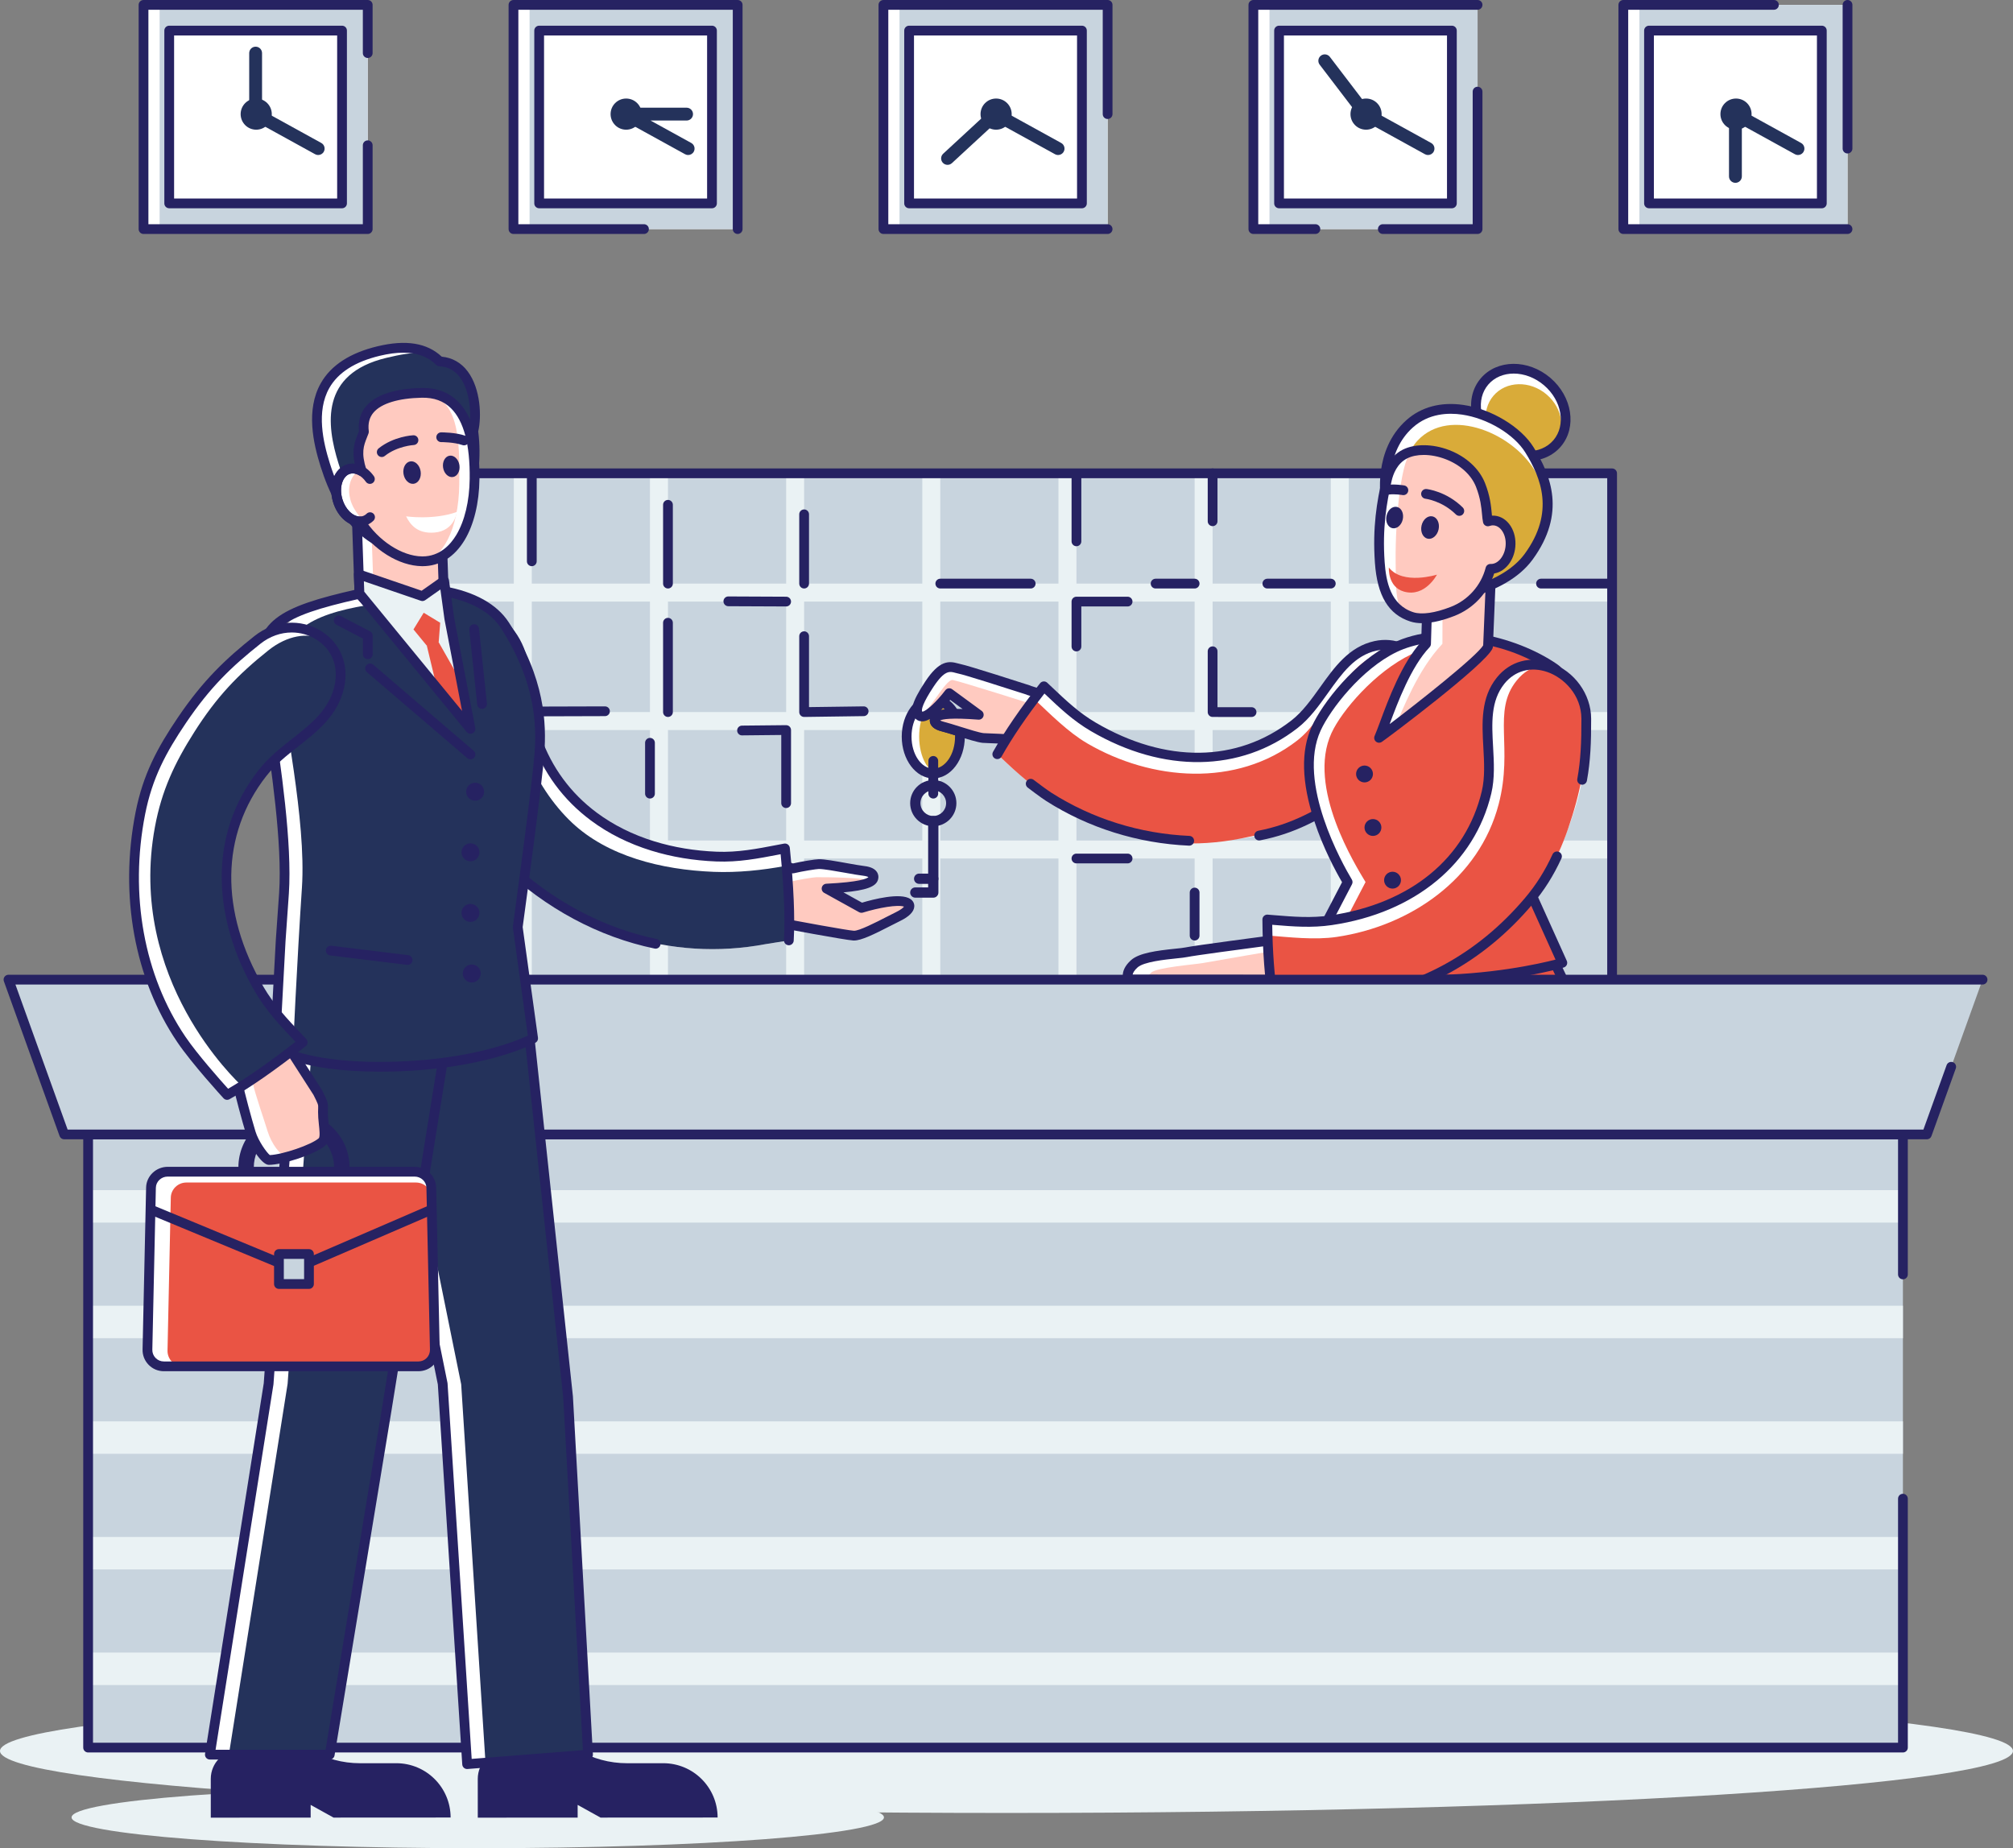 <?xml version="1.0" encoding="UTF-8"?><svg xmlns="http://www.w3.org/2000/svg" xmlns:xlink="http://www.w3.org/1999/xlink" height="778.0" preserveAspectRatio="xMidYMid meet" version="1.0" viewBox="0.0 0.0 847.4 778.0" width="847.4" zoomAndPan="magnify"><rect x="0.0" y="0.0" width="847.4" height="778.0" fill="#808080" stroke="none"/><defs><clipPath id="a"><path d="M 0 710 L 847.391 710 L 847.391 764 L 0 764 Z M 0 710"/></clipPath></defs><g><g clip-path="url(#a)" id="change1_9"><path d="M 847.387 737.062 C 847.387 751.477 657.691 763.16 423.691 763.16 C 189.695 763.16 0 751.477 0 737.062 C 0 722.645 189.695 710.961 423.691 710.961 C 657.691 710.961 847.387 722.645 847.387 737.062" fill="#eaf2f4"/></g><g id="change1_1"><path d="M 372.113 765.023 C 372.113 772.188 295.559 778 201.121 778 C 106.684 778 30.129 772.188 30.129 765.023 C 30.129 757.855 106.684 752.047 201.121 752.047 C 295.559 752.047 372.113 757.855 372.113 765.023" fill="#eaf2f4"/></g><g id="change2_1"><path d="M 678.637 413.578 L 159.52 413.578 L 159.52 199.246 L 678.637 199.246 L 678.637 413.578" fill="#c8d4de"/></g><g id="change1_2"><path d="M 617.531 299.738 L 567.785 299.738 L 567.785 253.234 L 617.531 253.234 Z M 617.531 353.816 L 567.785 353.816 L 567.785 307.312 L 617.531 307.312 Z M 510.465 353.816 L 510.465 307.312 L 560.215 307.312 L 560.215 353.816 Z M 453.145 353.816 L 453.145 307.312 L 502.895 307.312 L 502.895 353.816 Z M 395.828 353.816 L 395.828 307.312 L 445.574 307.312 L 445.574 353.816 Z M 338.508 353.816 L 338.508 307.312 L 388.258 307.312 L 388.258 353.816 Z M 281.188 353.816 L 281.188 307.312 L 330.938 307.312 L 330.938 353.816 Z M 223.867 353.816 L 223.867 307.312 L 273.617 307.312 L 273.617 353.816 Z M 223.867 253.234 L 273.617 253.234 L 273.617 299.738 L 223.867 299.738 Z M 330.938 253.234 L 330.938 299.738 L 281.188 299.738 L 281.188 253.234 Z M 388.258 253.234 L 388.258 299.738 L 338.508 299.738 L 338.508 253.234 Z M 445.574 253.234 L 445.574 299.738 L 395.828 299.738 L 395.828 253.234 Z M 502.895 253.234 L 502.895 299.738 L 453.145 299.738 L 453.145 253.234 Z M 560.215 253.234 L 560.215 299.738 L 510.465 299.738 L 510.465 253.234 Z M 678.098 253.234 L 678.098 245.664 L 625.102 245.664 L 625.102 200.398 L 617.531 200.398 L 617.531 245.664 L 567.785 245.664 L 567.785 200.398 L 560.215 200.398 L 560.215 245.664 L 510.465 245.664 L 510.465 200.398 L 502.895 200.398 L 502.895 245.664 L 453.145 245.664 L 453.145 200.398 L 445.574 200.398 L 445.574 245.664 L 395.828 245.664 L 395.828 200.398 L 388.258 200.398 L 388.258 245.664 L 338.508 245.664 L 338.508 200.398 L 330.938 200.398 L 330.938 245.664 L 281.188 245.664 L 281.188 200.398 L 273.617 200.398 L 273.617 245.664 L 223.867 245.664 L 223.867 200.398 L 216.301 200.398 L 216.301 245.664 L 160.062 245.664 L 160.062 253.234 L 216.301 253.234 L 216.301 299.738 L 160.062 299.738 L 160.062 307.312 L 216.301 307.312 L 216.301 353.816 L 160.062 353.816 L 160.062 361.387 L 216.301 361.387 L 216.301 412.371 L 223.867 412.371 L 223.867 361.387 L 273.617 361.387 L 273.617 412.371 L 281.188 412.371 L 281.188 361.387 L 330.938 361.387 L 330.938 412.371 L 338.508 412.371 L 338.508 361.387 L 388.258 361.387 L 388.258 412.371 L 395.828 412.371 L 395.828 361.387 L 445.574 361.387 L 445.574 412.371 L 453.145 412.371 L 453.145 361.387 L 502.895 361.387 L 502.895 412.371 L 510.465 412.371 L 510.465 361.387 L 560.215 361.387 L 560.215 412.371 L 567.785 412.371 L 567.785 361.387 L 617.531 361.387 L 617.531 412.371 L 625.102 412.371 L 625.102 361.387 L 678.098 361.387 L 678.098 353.816 L 625.102 353.816 L 625.102 307.312 L 678.098 307.312 L 678.098 299.738 L 625.102 299.738 L 625.102 253.234 L 678.098 253.234" fill="#eaf2f4"/></g><g id="change3_1"><path d="M 161.574 411.523 L 676.582 411.523 L 676.582 201.301 L 161.574 201.301 Z M 678.637 415.633 L 159.52 415.633 C 158.387 415.633 157.465 414.711 157.465 413.578 L 157.465 199.246 C 157.465 198.109 158.387 197.191 159.52 197.191 L 678.637 197.191 C 679.77 197.191 680.691 198.109 680.691 199.246 L 680.691 413.578 C 680.691 414.711 679.77 415.633 678.637 415.633" fill="#262262"/></g><g id="change3_2"><path d="M 338.508 247.723 C 337.371 247.723 336.453 246.801 336.453 245.664 L 336.453 216.5 C 336.453 215.363 337.371 214.445 338.508 214.445 C 339.641 214.445 340.562 215.363 340.562 216.5 L 340.562 245.664 C 340.562 246.801 339.641 247.723 338.508 247.723" fill="#262262"/></g><g id="change3_3"><path d="M 433.887 247.723 L 395.828 247.723 C 394.691 247.723 393.773 246.801 393.773 245.664 C 393.773 244.531 394.691 243.609 395.828 243.609 L 433.887 243.609 C 435.023 243.609 435.941 244.531 435.941 245.664 C 435.941 246.801 435.023 247.723 433.887 247.723" fill="#262262"/></g><g id="change3_4"><path d="M 453.145 229.934 C 452.012 229.934 451.09 229.012 451.09 227.879 L 451.09 200.398 C 451.09 199.266 452.012 198.348 453.145 198.348 C 454.281 198.348 455.199 199.266 455.199 200.398 L 455.199 227.879 C 455.199 229.012 454.281 229.934 453.145 229.934" fill="#262262"/></g><g id="change3_5"><path d="M 281.188 301.797 C 280.055 301.797 279.133 300.875 279.133 299.738 L 279.133 262.145 C 279.133 261.012 280.055 260.09 281.188 260.09 C 282.324 260.09 283.242 261.012 283.242 262.145 L 283.242 299.738 C 283.242 300.875 282.324 301.797 281.188 301.797" fill="#262262"/></g><g id="change3_6"><path d="M 330.938 255.289 C 330.934 255.289 330.93 255.289 330.93 255.289 L 306.594 255.184 C 305.461 255.18 304.543 254.254 304.547 253.121 C 304.555 251.988 305.473 251.074 306.602 251.074 C 306.605 251.074 306.609 251.074 306.613 251.074 L 330.945 251.184 C 332.082 251.188 332.996 252.109 332.992 253.246 C 332.988 254.379 332.066 255.289 330.938 255.289" fill="#262262"/></g><g id="change3_7"><path d="M 338.508 301.797 C 337.969 301.797 337.449 301.582 337.062 301.203 C 336.672 300.816 336.453 300.289 336.453 299.738 L 336.453 267.809 C 336.453 266.676 337.371 265.754 338.508 265.754 C 339.641 265.754 340.562 266.676 340.562 267.809 L 340.562 297.656 L 363.535 297.348 C 364.695 297.316 365.602 298.238 365.617 299.371 C 365.633 300.508 364.727 301.441 363.59 301.453 L 338.535 301.797 C 338.527 301.797 338.516 301.797 338.508 301.797" fill="#262262"/></g><g id="change3_8"><path d="M 223.867 238.332 C 222.734 238.332 221.812 237.41 221.812 236.277 L 221.812 200.398 C 221.812 199.266 222.734 198.348 223.867 198.348 C 225.004 198.348 225.926 199.266 225.926 200.398 L 225.926 236.277 C 225.926 237.41 225.004 238.332 223.867 238.332" fill="#262262"/></g><g id="change3_9"><path d="M 281.188 247.723 C 280.055 247.723 279.133 246.801 279.133 245.664 L 279.133 212.496 C 279.133 211.359 280.055 210.441 281.188 210.441 C 282.324 210.441 283.242 211.359 283.242 212.496 L 283.242 245.664 C 283.242 246.801 282.324 247.723 281.188 247.723" fill="#262262"/></g><g id="change3_10"><path d="M 227.344 301.535 C 226.211 301.535 225.289 300.617 225.289 299.484 C 225.285 298.352 226.203 297.43 227.336 297.426 L 254.668 297.348 C 254.668 297.348 254.672 297.348 254.672 297.348 C 255.805 297.348 256.727 298.262 256.727 299.395 C 256.73 300.527 255.812 301.453 254.68 301.453 L 227.348 301.535 C 227.348 301.535 227.344 301.535 227.344 301.535" fill="#262262"/></g><g id="change3_11"><path d="M 273.617 336.141 C 272.484 336.141 271.562 335.223 271.562 334.086 L 271.562 312.672 C 271.562 311.539 272.484 310.617 273.617 310.617 C 274.754 310.617 275.672 311.539 275.672 312.672 L 275.672 334.086 C 275.672 335.223 274.754 336.141 273.617 336.141" fill="#262262"/></g><g id="change3_12"><path d="M 330.938 340.141 C 329.801 340.141 328.883 339.223 328.883 338.086 L 328.883 309.387 L 312.395 309.555 C 311.27 309.605 310.328 308.656 310.316 307.52 C 310.305 306.387 311.215 305.457 312.352 305.445 L 330.914 305.258 C 331.496 305.266 331.992 305.465 332.383 305.852 C 332.773 306.234 332.992 306.762 332.992 307.312 L 332.992 338.086 C 332.992 339.223 332.07 340.141 330.938 340.141" fill="#262262"/></g><g id="change3_13"><path d="M 453.145 274.207 C 452.012 274.207 451.09 273.285 451.09 272.152 L 451.09 253.234 C 451.09 252.102 452.012 251.184 453.145 251.184 L 474.684 251.184 C 475.816 251.184 476.734 252.102 476.734 253.234 C 476.734 254.371 475.816 255.289 474.684 255.289 L 455.199 255.289 L 455.199 272.152 C 455.199 273.285 454.281 274.207 453.145 274.207" fill="#262262"/></g><g id="change3_14"><path d="M 502.895 247.723 L 486.469 247.723 C 485.336 247.723 484.414 246.801 484.414 245.664 C 484.414 244.531 485.336 243.609 486.469 243.609 L 502.895 243.609 C 504.027 243.609 504.949 244.531 504.949 245.664 C 504.949 246.801 504.027 247.723 502.895 247.723" fill="#262262"/></g><g id="change3_15"><path d="M 510.465 221.48 C 509.328 221.48 508.41 220.562 508.41 219.426 L 508.41 199.246 C 508.41 198.109 509.328 197.191 510.465 197.191 C 511.602 197.191 512.52 198.109 512.52 199.246 L 512.52 219.426 C 512.52 220.562 511.602 221.48 510.465 221.48" fill="#262262"/></g><g id="change3_16"><path d="M 560.215 247.723 L 533.512 247.723 C 532.375 247.723 531.457 246.801 531.457 245.664 C 531.457 244.531 532.375 243.609 533.512 243.609 L 560.215 243.609 C 561.348 243.609 562.27 244.531 562.27 245.664 C 562.27 246.801 561.348 247.723 560.215 247.723" fill="#262262"/></g><g id="change3_17"><path d="M 526.867 301.805 L 510.465 301.797 C 509.328 301.797 508.41 300.875 508.41 299.738 L 508.41 274.148 C 508.41 273.016 509.328 272.094 510.465 272.094 C 511.602 272.094 512.52 273.016 512.52 274.148 L 512.52 297.688 L 526.867 297.695 C 528.004 297.695 528.922 298.617 528.922 299.75 C 528.922 300.887 528.004 301.805 526.867 301.805" fill="#262262"/></g><g id="change3_18"><path d="M 678.098 247.723 L 648.715 247.723 C 647.578 247.723 646.66 246.801 646.66 245.664 C 646.66 244.531 647.578 243.609 648.715 243.609 L 678.098 243.609 C 679.23 243.609 680.152 244.531 680.152 245.664 C 680.152 246.801 679.23 247.723 678.098 247.723" fill="#262262"/></g><g id="change3_19"><path d="M 502.895 395.91 C 501.762 395.91 500.84 394.988 500.84 393.855 L 500.84 375.715 C 500.84 374.578 501.762 373.66 502.895 373.66 C 504.027 373.66 504.949 374.578 504.949 375.715 L 504.949 393.855 C 504.949 394.988 504.027 395.91 502.895 395.91" fill="#262262"/></g><g id="change3_20"><path d="M 474.684 363.441 L 453.145 363.441 C 452.012 363.441 451.09 362.52 451.09 361.387 C 451.09 360.25 452.012 359.332 453.145 359.332 L 474.684 359.332 C 475.816 359.332 476.734 360.25 476.734 361.387 C 476.734 362.52 475.816 363.441 474.684 363.441" fill="#262262"/></g><g id="change4_1"><path d="M 683.359 96.434 L 683.359 2.055 L 777.738 2.055 L 777.738 96.434 L 683.359 96.434" fill="#fff"/></g><g id="change2_2"><path d="M 690.137 96.434 L 690.137 2.055 L 777.738 2.055 L 777.738 96.434 L 690.137 96.434" fill="#c8d4de"/></g><g id="change3_21"><path d="M 777.738 98.488 L 683.359 98.488 C 682.227 98.488 681.305 97.566 681.305 96.434 L 681.305 2.055 C 681.305 0.922 682.227 0 683.359 0 L 746.766 0 C 747.898 0 748.816 0.922 748.816 2.055 C 748.816 3.188 747.898 4.109 746.766 4.109 L 685.414 4.109 L 685.414 94.379 L 777.738 94.379 C 778.871 94.379 779.793 95.301 779.793 96.434 C 779.793 97.566 778.871 98.488 777.738 98.488" fill="#262262"/></g><g id="change3_22"><path d="M 777.738 64.602 C 776.602 64.602 775.684 63.68 775.684 62.547 L 775.684 2.055 C 775.684 0.922 776.602 0 777.738 0 C 778.871 0 779.793 0.922 779.793 2.055 L 779.793 62.547 C 779.793 63.68 778.871 64.602 777.738 64.602" fill="#262262"/></g><g id="change4_2"><path d="M 694.176 12.871 L 766.922 12.871 L 766.922 85.617 L 694.176 85.617 L 694.176 12.871" fill="#fff"/></g><g id="change3_23"><path d="M 696.23 83.562 L 764.867 83.562 L 764.867 14.926 L 696.23 14.926 Z M 766.922 87.672 L 694.176 87.672 C 693.039 87.672 692.121 86.754 692.121 85.617 L 692.121 12.871 C 692.121 11.734 693.039 10.816 694.176 10.816 L 766.922 10.816 C 768.059 10.816 768.977 11.734 768.977 12.871 L 768.977 85.617 C 768.977 86.754 768.059 87.672 766.922 87.672" fill="#262262"/></g><g id="change5_1"><path d="M 737.352 48.035 C 737.352 51.656 734.418 54.594 730.797 54.594 C 727.176 54.594 724.238 51.656 724.238 48.035 C 724.238 44.414 727.176 41.48 730.797 41.48 C 734.418 41.48 737.352 44.414 737.352 48.035" fill="#24325b"/></g><g id="change5_2"><path d="M 730.551 76.961 C 729.055 76.961 727.844 75.754 727.844 74.258 L 727.844 43.461 L 758.191 60.18 C 759.5 60.898 759.977 62.543 759.254 63.852 C 758.535 65.16 756.891 65.637 755.582 64.914 L 733.254 52.613 L 733.254 74.258 C 733.254 75.754 732.043 76.961 730.551 76.961" fill="#24325b"/></g><g id="change4_3"><path d="M 527.625 96.434 L 527.625 2.055 L 622.004 2.055 L 622.004 96.434 L 527.625 96.434" fill="#fff"/></g><g id="change2_3"><path d="M 534.402 96.434 L 534.402 2.055 L 622.004 2.055 L 622.004 96.434 L 534.402 96.434" fill="#c8d4de"/></g><g id="change3_24"><path d="M 553.738 98.488 L 527.625 98.488 C 526.488 98.488 525.57 97.566 525.57 96.434 L 525.57 2.055 C 525.57 0.922 526.488 0 527.625 0 L 622.004 0 C 623.137 0 624.059 0.922 624.059 2.055 C 624.059 3.188 623.137 4.109 622.004 4.109 L 529.68 4.109 L 529.68 94.379 L 553.738 94.379 C 554.875 94.379 555.793 95.301 555.793 96.434 C 555.793 97.566 554.875 98.488 553.738 98.488" fill="#262262"/></g><g id="change3_25"><path d="M 622.004 98.488 L 582.117 98.488 C 580.984 98.488 580.062 97.566 580.062 96.434 C 580.062 95.301 580.984 94.379 582.117 94.379 L 619.949 94.379 L 619.949 38.566 C 619.949 37.434 620.867 36.516 622.004 36.516 C 623.137 36.516 624.059 37.434 624.059 38.566 L 624.059 96.434 C 624.059 97.566 623.137 98.488 622.004 98.488" fill="#262262"/></g><g id="change4_4"><path d="M 538.438 12.871 L 611.188 12.871 L 611.188 85.617 L 538.438 85.617 L 538.438 12.871" fill="#fff"/></g><g id="change3_26"><path d="M 540.492 83.562 L 609.133 83.562 L 609.133 14.926 L 540.492 14.926 Z M 611.188 87.672 L 538.438 87.672 C 537.305 87.672 536.387 86.754 536.387 85.617 L 536.387 12.871 C 536.387 11.734 537.305 10.816 538.438 10.816 L 611.188 10.816 C 612.32 10.816 613.242 11.734 613.242 12.871 L 613.242 85.617 C 613.242 86.754 612.32 87.672 611.188 87.672" fill="#262262"/></g><g id="change5_3"><path d="M 581.617 48.035 C 581.617 51.656 578.684 54.594 575.062 54.594 C 571.441 54.594 568.504 51.656 568.504 48.035 C 568.504 44.414 571.441 41.48 575.062 41.48 C 578.684 41.48 581.617 44.414 581.617 48.035" fill="#24325b"/></g><g id="change5_4"><path d="M 601.148 65.254 C 600.707 65.254 600.262 65.145 599.848 64.914 L 573.012 50.129 L 555.535 27.23 C 554.629 26.043 554.855 24.348 556.043 23.441 C 557.23 22.535 558.926 22.762 559.832 23.949 L 576.617 45.941 L 602.457 60.18 C 603.766 60.898 604.238 62.543 603.52 63.852 C 603.027 64.746 602.102 65.254 601.148 65.254" fill="#24325b"/></g><g id="change4_5"><path d="M 371.891 96.434 L 371.891 2.055 L 466.27 2.055 L 466.27 96.434 L 371.891 96.434" fill="#fff"/></g><g id="change2_4"><path d="M 378.664 96.434 L 378.664 2.055 L 466.27 2.055 L 466.27 96.434 L 378.664 96.434" fill="#c8d4de"/></g><g id="change3_27"><path d="M 466.27 98.488 L 371.891 98.488 C 370.754 98.488 369.836 97.566 369.836 96.434 L 369.836 2.055 C 369.836 0.922 370.754 0 371.891 0 L 466.27 0 C 467.402 0 468.32 0.922 468.32 2.055 L 468.32 48.035 C 468.32 49.172 467.402 50.09 466.27 50.09 C 465.133 50.09 464.215 49.172 464.215 48.035 L 464.215 4.109 L 373.945 4.109 L 373.945 94.379 L 466.27 94.379 C 467.402 94.379 468.32 95.301 468.32 96.434 C 468.32 97.566 467.402 98.488 466.27 98.488" fill="#262262"/></g><g id="change4_6"><path d="M 382.703 12.871 L 455.453 12.871 L 455.453 85.617 L 382.703 85.617 L 382.703 12.871" fill="#fff"/></g><g id="change3_28"><path d="M 384.758 83.562 L 453.398 83.562 L 453.398 14.926 L 384.758 14.926 Z M 455.453 87.672 L 382.703 87.672 C 381.57 87.672 380.648 86.754 380.648 85.617 L 380.648 12.871 C 380.648 11.734 381.57 10.816 382.703 10.816 L 455.453 10.816 C 456.59 10.816 457.508 11.734 457.508 12.871 L 457.508 85.617 C 457.508 86.754 456.59 87.672 455.453 87.672" fill="#262262"/></g><g id="change5_5"><path d="M 425.883 48.035 C 425.883 51.656 422.945 54.594 419.324 54.594 C 415.703 54.594 412.77 51.656 412.77 48.035 C 412.77 44.414 415.703 41.48 419.324 41.48 C 422.945 41.48 425.883 44.414 425.883 48.035" fill="#24325b"/></g><g id="change5_6"><path d="M 398.887 69.391 C 398.156 69.391 397.43 69.102 396.898 68.523 C 395.887 67.426 395.953 65.715 397.051 64.703 L 418.676 44.727 L 446.723 60.18 C 448.027 60.898 448.508 62.543 447.785 63.852 C 447.062 65.16 445.422 65.637 444.113 64.914 L 419.48 51.348 L 400.719 68.676 C 400.199 69.152 399.539 69.391 398.887 69.391" fill="#24325b"/></g><g id="change4_7"><path d="M 216.152 96.434 L 216.152 2.055 L 310.531 2.055 L 310.531 96.434 L 216.152 96.434" fill="#fff"/></g><g id="change2_5"><path d="M 222.934 96.434 L 222.934 2.055 L 310.531 2.055 L 310.531 96.434 L 222.934 96.434" fill="#c8d4de"/></g><g id="change3_29"><path d="M 310.531 98.488 C 309.398 98.488 308.477 97.566 308.477 96.434 L 308.477 4.109 L 218.211 4.109 L 218.211 94.379 L 271.09 94.379 C 272.223 94.379 273.145 95.301 273.145 96.434 C 273.145 97.566 272.223 98.488 271.09 98.488 L 216.152 98.488 C 215.02 98.488 214.102 97.566 214.102 96.434 L 214.102 2.055 C 214.102 0.922 215.02 0 216.152 0 L 310.531 0 C 311.668 0 312.586 0.922 312.586 2.055 L 312.586 96.434 C 312.586 97.566 311.668 98.488 310.531 98.488" fill="#262262"/></g><g id="change4_8"><path d="M 226.969 12.871 L 299.719 12.871 L 299.719 85.617 L 226.969 85.617 L 226.969 12.871" fill="#fff"/></g><g id="change3_30"><path d="M 229.023 83.562 L 297.664 83.562 L 297.664 14.926 L 229.023 14.926 Z M 299.719 87.672 L 226.969 87.672 C 225.836 87.672 224.914 86.754 224.914 85.617 L 224.914 12.871 C 224.914 11.734 225.836 10.816 226.969 10.816 L 299.719 10.816 C 300.852 10.816 301.773 11.734 301.773 12.871 L 301.773 85.617 C 301.773 86.754 300.852 87.672 299.719 87.672" fill="#262262"/></g><g id="change5_7"><path d="M 270.148 48.035 C 270.148 51.656 267.211 54.594 263.59 54.594 C 259.969 54.594 257.035 51.656 257.035 48.035 C 257.035 44.414 259.969 41.48 263.59 41.48 C 267.211 41.48 270.148 44.414 270.148 48.035" fill="#24325b"/></g><g id="change5_8"><path d="M 289.68 65.254 C 289.238 65.254 288.789 65.145 288.379 64.914 L 262.039 50.402 C 260.957 49.809 260.418 48.559 260.727 47.363 C 261.031 46.168 262.109 45.332 263.344 45.332 L 289.027 45.332 C 290.523 45.332 291.734 46.543 291.734 48.035 C 291.734 49.531 290.523 50.738 289.027 50.738 L 273.855 50.738 L 290.988 60.18 C 292.293 60.898 292.77 62.543 292.051 63.852 C 291.559 64.746 290.633 65.254 289.68 65.254" fill="#24325b"/></g><g id="change4_9"><path d="M 60.418 96.434 L 60.418 2.055 L 154.797 2.055 L 154.797 96.434 L 60.418 96.434" fill="#fff"/></g><g id="change2_6"><path d="M 67.195 96.434 L 67.195 2.055 L 154.797 2.055 L 154.797 96.434 L 67.195 96.434" fill="#c8d4de"/></g><g id="change3_31"><path d="M 154.797 98.488 L 60.418 98.488 C 59.285 98.488 58.363 97.566 58.363 96.434 L 58.363 2.055 C 58.363 0.922 59.285 0 60.418 0 L 154.797 0 C 155.934 0 156.852 0.922 156.852 2.055 L 156.852 22.352 C 156.852 23.488 155.934 24.406 154.797 24.406 C 153.664 24.406 152.742 23.488 152.742 22.352 L 152.742 4.109 L 62.473 4.109 L 62.473 94.379 L 152.742 94.379 L 152.742 61.148 C 152.742 60.012 153.664 59.094 154.797 59.094 C 155.934 59.094 156.852 60.012 156.852 61.148 L 156.852 96.434 C 156.852 97.566 155.934 98.488 154.797 98.488" fill="#262262"/></g><g id="change4_10"><path d="M 71.234 12.871 L 143.984 12.871 L 143.984 85.617 L 71.234 85.617 L 71.234 12.871" fill="#fff"/></g><g id="change3_32"><path d="M 73.289 83.562 L 141.93 83.562 L 141.93 14.926 L 73.289 14.926 Z M 143.984 87.672 L 71.234 87.672 C 70.098 87.672 69.18 86.754 69.18 85.617 L 69.18 12.871 C 69.18 11.734 70.098 10.816 71.234 10.816 L 143.984 10.816 C 145.117 10.816 146.039 11.734 146.039 12.871 L 146.039 85.617 C 146.039 86.754 145.117 87.672 143.984 87.672" fill="#262262"/></g><g id="change5_9"><path d="M 114.414 48.035 C 114.414 51.656 111.477 54.594 107.855 54.594 C 104.234 54.594 101.301 51.656 101.301 48.035 C 101.301 44.414 104.234 41.48 107.855 41.48 C 111.477 41.48 114.414 44.414 114.414 48.035" fill="#24325b"/></g><g id="change5_10"><path d="M 133.945 65.254 C 133.504 65.254 133.055 65.145 132.641 64.914 L 104.906 49.633 L 104.906 22.352 C 104.906 20.859 106.113 19.648 107.609 19.648 C 109.102 19.648 110.312 20.859 110.312 22.352 L 110.312 46.438 L 135.25 60.18 C 136.559 60.898 137.035 62.543 136.312 63.852 C 135.82 64.746 134.898 65.254 133.945 65.254" fill="#24325b"/></g><g id="change3_33"><path d="M 392.879 332.684 C 389.898 332.684 387.477 335.105 387.477 338.086 C 387.477 341.066 389.898 343.488 392.879 343.488 C 395.859 343.488 398.281 341.066 398.281 338.086 C 398.281 335.105 395.859 332.684 392.879 332.684 Z M 392.879 347.816 C 387.516 347.816 383.148 343.453 383.148 338.086 C 383.148 332.723 387.516 328.355 392.879 328.355 C 398.242 328.355 402.609 332.723 402.609 338.086 C 402.609 343.453 398.242 347.816 392.879 347.816" fill="#262262"/></g><g id="change3_34"><path d="M 392.879 377.875 L 385.312 377.875 C 384.117 377.875 383.148 376.906 383.148 375.715 C 383.148 374.52 384.117 373.551 385.312 373.551 L 390.715 373.551 L 390.715 345.652 C 390.715 344.457 391.684 343.488 392.879 343.488 C 394.074 343.488 395.039 344.457 395.039 345.652 L 395.039 375.715 C 395.039 376.906 394.074 377.875 392.879 377.875" fill="#262262"/></g><g id="change3_35"><path d="M 392.879 372.062 L 386.93 372.062 C 385.734 372.062 384.77 371.094 384.77 369.902 C 384.77 368.707 385.734 367.738 386.93 367.738 L 392.879 367.738 C 394.074 367.738 395.039 368.707 395.039 369.902 C 395.039 371.094 394.074 372.062 392.879 372.062" fill="#262262"/></g><g id="change4_11"><path d="M 396.844 305.84 C 395.371 305.473 392.742 304.52 393.652 302.477 C 394.285 301.055 397.453 300.523 401.688 300.461 C 399.633 296.848 396.453 294.523 392.879 294.523 C 386.684 294.523 381.656 301.48 381.656 310.066 C 381.656 318.656 386.684 325.613 392.879 325.613 C 399.074 325.613 404.098 318.656 404.098 310.066 C 404.098 309.355 404.055 308.66 403.984 307.977 C 401.254 307.117 398.605 306.281 396.844 305.84" fill="#fff"/></g><g id="change6_1"><path d="M 396.844 305.84 C 395.371 305.473 392.742 304.52 393.652 302.477 C 394.316 300.992 397.738 300.48 402.254 300.453 C 400.68 296.848 398.25 294.523 395.516 294.523 C 390.773 294.523 386.93 301.48 386.93 310.066 C 386.93 318.656 390.773 325.613 395.516 325.613 C 400.258 325.613 404.098 318.656 404.098 310.066 C 404.098 309.359 404.062 308.668 404.012 307.984 C 401.273 307.125 398.609 306.285 396.844 305.84" fill="#d9ab39"/></g><g id="change3_36"><path d="M 395.438 303.461 Z M 392.879 296.578 C 387.824 296.578 383.715 302.629 383.715 310.066 C 383.715 317.508 387.824 323.559 392.879 323.559 C 397.934 323.559 402.043 317.508 402.043 310.066 C 402.043 309.891 402.039 309.707 402.035 309.516 C 399.812 308.82 397.766 308.188 396.348 307.836 C 393.988 307.242 392.449 306.242 391.777 304.855 C 391.434 304.156 391.156 303.027 391.777 301.637 C 392.504 300.012 394.336 299.062 397.707 298.645 C 396.266 297.309 394.598 296.578 392.879 296.578 Z M 392.879 327.672 C 385.559 327.672 379.602 319.773 379.602 310.066 C 379.602 300.363 385.559 292.469 392.879 292.469 C 397.09 292.469 400.949 295.008 403.473 299.441 C 403.832 300.074 403.832 300.848 403.473 301.477 C 403.113 302.109 402.445 302.5 401.719 302.512 C 397.953 302.57 396.387 303.008 395.781 303.266 C 396.074 303.434 396.574 303.656 397.344 303.848 C 399.066 304.277 401.535 305.055 404.148 305.875 L 404.602 306.016 C 405.387 306.262 405.949 306.957 406.031 307.777 C 406.113 308.645 406.152 309.371 406.152 310.066 C 406.152 319.773 400.199 327.672 392.879 327.672" fill="#262262"/></g><g id="change3_37"><path d="M 392.879 336.141 C 391.742 336.141 390.824 335.223 390.824 334.086 L 390.824 320.297 C 390.824 319.164 391.742 318.242 392.879 318.242 C 394.016 318.242 394.934 319.164 394.934 320.297 L 394.934 334.086 C 394.934 335.223 394.016 336.141 392.879 336.141" fill="#262262"/></g><g id="change4_12"><path d="M 386.93 301.148 C 390.297 304.117 399.605 291.785 399.605 291.785 L 412.027 300.891 C 403.363 300.215 394.746 300.023 393.652 302.477 C 392.742 304.52 395.371 305.473 396.844 305.84 C 401.086 306.902 410.492 310.266 413.777 310.656 C 414.984 310.797 430.668 311 434.164 312.574 L 440.551 292.984 C 437.953 292.148 407.129 282.156 403.992 281.566 C 400.855 280.973 397.07 277.082 388.637 292.195 C 386.094 296.742 385.711 300.07 386.93 301.148" fill="#fff"/></g><g id="change7_1"><path d="M 386.93 301.148 C 390.297 304.117 399.605 291.785 399.605 291.785 L 412.027 300.891 C 403.363 300.215 394.746 300.023 393.652 302.477 C 392.742 304.52 395.371 305.473 396.844 305.84 C 401.086 306.902 410.492 310.266 413.777 310.656 C 414.984 310.797 430.668 311 434.164 312.574 L 437.715 297.426 C 435.117 296.59 404.242 286.832 401.105 286.242 C 397.969 285.652 390.582 301.148 386.93 301.148" fill="#ffcac0"/></g><g id="change3_38"><path d="M 399.992 294.617 C 399.023 295.805 397.652 297.398 396.117 298.914 C 398.246 298.461 401.207 298.316 405.203 298.438 Z M 388.289 299.605 L 388.289 299.609 C 388.289 299.605 388.289 299.605 388.289 299.605 Z M 395.438 303.457 Z M 395.758 303.254 C 396.051 303.422 396.555 303.648 397.344 303.848 C 399.066 304.281 401.539 305.055 404.152 305.875 C 407.934 307.059 412.215 308.402 414.02 308.613 C 414.227 308.637 415.238 308.676 416.223 308.711 C 422.754 308.949 429.137 309.289 432.824 310.059 L 437.961 294.309 C 436.047 293.695 434.176 293.098 432.418 292.539 C 432.262 292.492 432.117 292.426 431.98 292.344 C 421.609 288.996 405.789 283.996 403.609 283.586 C 403.125 283.492 402.641 283.359 402.145 283.223 C 399.852 282.582 397.688 281.977 392.969 289.102 C 388.566 295.75 387.672 298.867 388.242 299.559 C 388.254 299.559 388.262 299.562 388.273 299.562 C 389.77 299.562 394.402 295.27 397.965 290.551 C 398.641 289.652 399.914 289.465 400.82 290.129 L 413.242 299.234 C 413.98 299.777 414.273 300.742 413.953 301.605 C 413.637 302.465 412.781 303.012 411.867 302.938 C 400.18 302.027 396.754 302.777 395.758 303.254 Z M 434.164 314.629 C 433.879 314.629 433.59 314.57 433.324 314.449 C 430.914 313.363 419.742 312.953 416.07 312.816 C 414.504 312.758 413.855 312.734 413.535 312.695 C 411.352 312.438 407.066 311.094 402.926 309.797 C 400.367 308.992 397.953 308.238 396.348 307.836 C 393.988 307.242 392.449 306.242 391.777 304.855 C 391.52 304.332 391.301 303.566 391.469 302.629 C 390.5 303.184 389.555 303.551 388.672 303.641 C 387.48 303.758 386.414 303.434 385.57 302.688 C 382.566 300.039 383.645 295.738 389.543 286.832 C 395.426 277.949 399.383 278.184 403.254 279.266 C 403.629 279.371 404 279.477 404.371 279.547 C 407.547 280.145 430.996 287.707 433.66 288.566 C 433.809 288.613 433.945 288.68 434.078 288.754 C 436.32 289.469 438.734 290.238 441.184 291.027 C 441.699 291.195 442.133 291.562 442.383 292.051 C 442.629 292.535 442.676 293.102 442.508 293.621 L 436.121 313.211 C 435.938 313.766 435.531 314.219 434.996 314.453 C 434.73 314.57 434.449 314.629 434.164 314.629" fill="#262262"/></g><g id="change4_13"><path d="M 597.078 306.949 C 587.387 319.102 580.121 326.961 566.547 335.539 C 554.312 343.273 544.285 348.961 530.059 351.73 C 491.922 359.148 451.676 347.422 424.012 321.402 C 422.695 320.168 421.262 318.859 419.824 317.48 C 426.953 306.684 431.141 298.395 439.445 288.895 C 446.121 295.18 452.203 301.273 460.254 305.98 C 487.352 321.824 519.352 324.781 544.945 304.863 C 557.492 295.098 562.785 275.438 579 271.883 C 597.762 267.773 608.848 292.195 597.078 306.949" fill="#fff"/></g><g id="change8_1"><path d="M 590.219 304.328 C 580.527 316.477 574.609 330.375 561.035 338.957 C 548.805 346.688 536.465 350.227 522.238 352.992 C 484.105 360.414 451.676 347.422 424.012 321.402 C 422.695 320.168 421.262 318.859 419.824 317.48 C 424.871 309.566 427.027 303.715 435.328 294.215 C 442.008 300.496 449.602 308.188 457.652 312.895 C 484.75 328.734 520.566 331.574 546.16 311.656 C 558.707 301.891 566.332 278.273 582.547 274.719 C 601.309 270.609 601.988 289.57 590.219 304.328" fill="#ea5444"/></g><g id="change3_39"><path d="M 500.617 355.98 C 500.586 355.98 500.555 355.98 500.523 355.977 C 479.004 355.023 458.215 348.523 440.402 337.172 C 437.953 335.609 432.852 331.703 432.637 331.539 C 431.738 330.848 431.566 329.559 432.258 328.656 C 432.945 327.758 434.238 327.586 435.137 328.277 C 436.918 329.641 440.77 332.531 442.613 333.707 C 459.812 344.668 479.902 350.953 500.707 351.871 C 501.84 351.922 502.719 352.883 502.668 354.016 C 502.621 355.117 501.711 355.98 500.617 355.98" fill="#262262"/></g><g id="change3_40"><path d="M 530.055 353.785 C 529.094 353.785 528.23 353.105 528.039 352.121 C 527.824 351.008 528.551 349.93 529.664 349.711 C 543.863 346.949 553.859 341.129 565.445 333.805 C 578.453 325.586 585.492 318.184 595.473 305.672 C 601.742 297.809 600.477 287.598 596.641 281.438 C 592.762 275.203 586.328 272.383 579.441 273.891 C 570.316 275.891 564.848 283.555 559.059 291.668 C 555.262 296.992 551.336 302.492 546.207 306.484 C 522.258 325.125 489.738 325.598 459.219 307.754 C 451.797 303.418 446.109 298.035 440.094 292.336 L 439.672 291.938 C 432.184 301.543 426.27 310.246 421.613 318.492 C 421.059 319.48 419.805 319.832 418.812 319.27 C 417.824 318.715 417.477 317.461 418.035 316.473 C 423.078 307.535 429.555 298.102 437.832 287.621 C 438.188 287.172 438.719 286.891 439.293 286.848 C 439.871 286.805 440.434 287.004 440.852 287.398 L 442.918 289.352 C 448.762 294.883 454.277 300.105 461.293 304.207 C 490.742 321.426 520.773 321.07 543.684 303.238 C 548.336 299.617 552.086 294.363 555.715 289.281 C 561.699 280.891 567.891 272.215 578.559 269.875 C 587.227 267.98 595.289 271.488 600.133 279.27 C 605.719 288.25 605.125 300.16 598.684 308.23 C 588.41 321.113 581.145 328.742 567.645 337.277 C 555.684 344.836 545.352 350.848 530.449 353.746 C 530.316 353.773 530.184 353.785 530.055 353.785" fill="#262262"/></g><g id="change8_2"><path d="M 607.754 415.289 L 651.414 398.867 L 660.527 418.582 Z M 607.754 415.289" fill="#ea5444"/></g><g id="change3_41"><path d="M 662.777 424.57 C 662.012 424.57 661.277 424.145 660.922 423.406 L 648.055 396.621 C 647.562 395.598 647.992 394.371 649.016 393.879 C 650.039 393.387 651.266 393.816 651.758 394.844 L 664.629 421.629 C 665.117 422.648 664.688 423.879 663.664 424.367 C 663.379 424.508 663.074 424.57 662.777 424.57" fill="#262262"/></g><g id="change4_14"><path d="M 554.09 306.629 C 558.41 297.25 571.773 280.012 587.031 272.625 C 607.387 262.773 636.754 270.164 655.352 280.426 C 661.719 283.938 653.52 317.938 650.609 333.184 C 646.699 353.668 642.965 368.133 642.359 371.316 L 657.684 405.305 C 641.129 410.227 618.949 412.508 600.391 412.508 C 587.238 412.508 561.957 410.227 548.738 406.922 L 567.312 371.301 C 563.199 364.422 543.555 329.504 554.09 306.629" fill="#fff"/></g><g id="change8_3"><path d="M 560.516 308.555 C 564.836 299.176 578.785 282.836 594.043 275.453 C 614.398 265.602 637.797 270.164 656.395 280.426 C 662.762 283.938 654.562 317.938 651.652 333.184 C 647.742 353.668 644.004 368.133 643.398 371.316 L 658.727 405.305 C 642.172 410.227 619.992 412.508 601.434 412.508 C 588.281 412.508 569.488 410.227 556.27 406.922 L 574.844 371.301 C 570.73 364.422 549.98 331.43 560.516 308.555" fill="#ea5444"/></g><g id="change3_42"><path d="M 551.754 405.578 C 557.766 407.023 574.742 410.453 600.391 410.453 C 627.059 410.453 648.082 405.68 654.816 403.949 L 640.484 372.16 C 640.312 371.773 640.262 371.348 640.34 370.934 C 640.52 369.98 640.938 368.191 641.574 365.48 C 643.156 358.715 645.805 347.391 648.594 332.801 C 649.305 329.062 650.57 324.582 651.906 319.84 C 655.883 305.762 660.828 288.238 653.086 282.93 C 630.871 267.707 602.934 267.211 587.926 274.477 C 573.211 281.598 560.152 298.387 555.957 307.488 C 545.852 329.43 565.109 363.613 569.074 370.246 C 569.441 370.855 569.465 371.617 569.133 372.25 Z M 600.391 414.562 C 567.395 414.562 548.918 409.117 548.145 408.887 C 547.559 408.711 547.082 408.281 546.844 407.719 C 546.605 407.152 546.633 406.512 546.918 405.969 L 564.961 371.359 C 562.348 366.883 557.059 357.133 553.258 345.609 C 547.891 329.34 547.539 315.938 552.227 305.77 C 556.801 295.84 570.344 278.422 586.137 270.777 C 607.637 260.367 637.875 267.523 655.406 279.539 C 665.586 286.516 660.422 304.816 655.863 320.957 C 654.551 325.613 653.309 330.008 652.629 333.57 C 649.828 348.242 647.164 359.617 645.574 366.414 C 645.094 368.477 644.719 370.078 644.504 371.074 L 659.559 404.457 C 659.801 404.996 659.801 405.617 659.555 406.156 C 659.305 406.695 658.84 407.102 658.27 407.27 C 658.023 407.344 633.387 414.562 600.391 414.562" fill="#262262"/></g><g id="change3_43"><path d="M 570.863 325.805 C 570.863 327.762 572.453 329.352 574.41 329.352 C 576.371 329.352 577.961 327.762 577.961 325.805 C 577.961 323.844 576.371 322.254 574.41 322.254 C 572.453 322.254 570.863 323.844 570.863 325.805" fill="#262262"/></g><g id="change3_44"><path d="M 574.41 348.336 C 574.41 350.293 576 351.883 577.961 351.883 C 579.922 351.883 581.508 350.293 581.508 348.336 C 581.508 346.375 579.922 344.785 577.961 344.785 C 576 344.785 574.41 346.375 574.41 348.336" fill="#262262"/></g><g id="change3_45"><path d="M 582.656 370.504 C 582.656 372.465 584.246 374.055 586.207 374.055 C 588.164 374.055 589.754 372.465 589.754 370.504 C 589.754 368.547 588.164 366.957 586.207 366.957 C 584.246 366.957 582.656 368.547 582.656 370.504" fill="#262262"/></g><g id="change4_15"><path d="M 601.176 241.43 L 600.316 271.023 C 589.891 281.977 583.488 303.965 580.547 310.598 C 583.488 308.723 624.004 277.945 626.402 272.152 L 627.992 233.703 L 601.176 241.43" fill="#fff"/></g><g id="change7_2"><path d="M 607.309 241.043 L 607.203 271.023 C 596.777 281.977 590.457 298.82 587.512 305.453 C 590.457 303.582 624.004 277.945 626.402 272.152 L 627.992 233.703 L 607.309 241.043" fill="#ffcac0"/></g><g id="change3_46"><path d="M 600.316 271.023 L 600.328 271.023 Z M 603.188 242.988 L 602.371 271.082 C 602.355 271.59 602.152 272.074 601.805 272.441 C 594.016 280.621 588.391 295.645 584.992 304.805 C 596.609 296.023 621.773 276.176 624.367 271.641 L 625.82 236.469 Z M 580.547 312.652 C 580.062 312.652 579.586 312.484 579.203 312.156 C 578.516 311.562 578.301 310.594 578.668 309.766 C 579.277 308.387 580.086 306.211 581.02 303.691 C 584.441 294.469 590.113 279.172 598.285 270.191 L 599.121 241.371 C 599.148 240.477 599.75 239.703 600.605 239.457 L 627.426 231.73 C 628.059 231.547 628.742 231.68 629.262 232.09 C 629.781 232.496 630.074 233.129 630.047 233.789 L 628.457 272.234 C 628.445 272.477 628.395 272.715 628.301 272.938 C 625.504 279.699 583.473 311.168 581.648 312.332 C 581.309 312.547 580.926 312.652 580.547 312.652" fill="#262262"/></g><g id="change4_16"><path d="M 655.504 186.617 C 649.391 193.801 637.586 193.793 629.141 186.605 C 620.695 179.414 618.805 167.762 624.918 160.582 C 631.031 153.398 642.836 153.406 651.281 160.598 C 659.727 167.785 661.617 179.438 655.504 186.617" fill="#fff"/></g><g id="change6_2"><path d="M 654.113 188.254 C 648.766 194.531 638.738 194.777 631.719 188.797 C 624.691 182.816 623.332 172.883 628.68 166.602 C 634.023 160.324 644.051 160.082 651.074 166.059 C 658.098 172.039 659.457 181.977 654.113 188.254" fill="#d9ab39"/></g><g id="change3_47"><path d="M 655.504 186.617 L 655.516 186.617 Z M 637.215 157.254 C 633.031 157.254 629.133 158.805 626.484 161.914 C 623.926 164.922 622.898 168.949 623.598 173.262 C 624.316 177.695 626.762 181.879 630.473 185.039 C 638.043 191.484 648.57 191.594 653.941 185.285 C 659.309 178.98 657.52 168.605 649.949 162.16 C 646.113 158.895 641.516 157.254 637.215 157.254 Z M 643.203 194.039 C 637.949 194.039 632.41 192.086 627.809 188.168 C 623.352 184.375 620.418 179.312 619.543 173.918 C 618.645 168.398 620 163.188 623.355 159.25 C 630.191 151.219 643.316 151.117 652.613 159.031 C 661.91 166.945 663.906 179.918 657.07 187.949 C 657.07 187.949 657.07 187.949 657.07 187.953 C 653.617 192.008 648.559 194.039 643.203 194.039" fill="#262262"/></g><g id="change4_17"><path d="M 583.398 210.359 C 583.398 210.359 579.859 190.426 593.438 178.363 C 609.195 164.367 636.453 174.777 645.641 192.438 C 650.711 202.188 656.668 218.133 643.527 234.324 C 631.441 249.219 605.867 253.129 605.867 253.129 L 583.398 210.359" fill="#fff"/></g><g id="change6_3"><path d="M 587.5 215.855 C 587.5 215.855 588.234 194.625 596.742 185.469 C 610.289 170.891 637.891 182.547 646.891 199.488 C 651.855 208.84 653.137 221.379 640.746 236.66 C 629.348 250.723 604.902 254.152 604.902 254.152 L 587.5 215.855" fill="#d9ab39"/></g><g id="change3_48"><path d="M 585.379 209.719 L 606.102 249.855 C 611.609 249.18 632.602 245.816 641.867 233.113 C 654.645 215.598 648.703 201.117 642.102 190.457 C 637.348 182.785 626.145 176.086 615.469 174.527 C 609.742 173.691 601.508 173.945 594.805 179.902 C 583.125 190.277 585.039 207.301 585.379 209.719 Z M 604.922 254.102 C 604.156 254.102 603.449 253.676 603.094 252.992 L 581.574 211.305 C 581.477 211.121 581.41 210.922 581.375 210.719 C 581.223 209.859 577.801 189.508 592.074 176.828 C 598.316 171.281 606.609 169.078 616.059 170.461 C 627.836 172.176 640.254 179.676 645.594 188.293 C 652.875 200.047 659.41 216.039 645.188 235.535 C 633.406 251.688 606.23 254.004 605.082 254.098 C 605.027 254.102 604.973 254.102 604.922 254.102" fill="#262262"/></g><g id="change4_18"><path d="M 629.004 219.117 C 628.082 219.035 627.184 219.172 626.332 219.477 C 625.676 216.512 626.773 212.309 622.449 203.379 C 615.824 189.703 600.918 187.168 591.629 191.844 C 587.164 194.09 584.75 197.914 583.852 201.836 C 581.73 211.062 579.785 221.906 580.84 236.773 C 581.895 251.641 587.348 257.434 594.371 259.684 C 598.785 261.094 605.09 259.863 611.48 257.375 C 619.574 254.223 625.352 247.461 627.41 239.453 C 631.594 239.637 635.34 235.488 635.848 230.004 C 636.367 224.391 633.301 219.52 629.004 219.117" fill="#fff"/></g><g id="change7_3"><path d="M 626.332 219.477 C 625.676 216.512 626.773 212.309 622.449 203.379 C 615.824 189.703 602.004 188.152 594.777 189.953 C 589.93 191.156 587.32 218.684 587.512 236.047 C 587.672 250.949 587.348 257.434 594.371 259.684 C 598.785 261.094 605.09 259.863 611.48 257.375 C 619.574 254.223 624.809 246.914 626.867 238.906 C 626.867 238.906 634.996 239.906 635.902 231.121 C 637.266 217.906 627.184 219.172 626.332 219.477" fill="#ffcac0"/></g><g id="change3_49"><path d="M 599.336 191.504 C 596.711 191.504 594.305 191.984 592.371 192.957 C 588.066 195.121 586.441 199.738 585.852 202.297 C 583.711 211.617 581.871 222.23 582.891 236.629 C 583.473 244.832 585.371 254.645 594.996 257.723 C 598.512 258.848 604.102 258.043 610.734 255.461 C 617.996 252.633 623.488 246.457 625.422 238.941 C 625.664 238 626.535 237.355 627.504 237.398 C 630.574 237.539 633.398 234.133 633.801 229.812 C 634.012 227.547 633.547 225.375 632.492 223.699 C 631.547 222.199 630.238 221.297 628.812 221.164 C 628.234 221.109 627.633 221.195 627.023 221.41 C 626.469 221.613 625.855 221.562 625.34 221.277 C 624.82 220.992 624.453 220.496 624.324 219.922 C 624.102 218.922 624 217.797 623.879 216.496 C 623.617 213.672 623.258 209.805 621.348 204.941 C 619.363 199.891 614.684 195.637 608.508 193.277 C 605.418 192.098 602.242 191.504 599.336 191.504 Z M 598.613 262.328 C 596.91 262.328 595.262 262.121 593.742 261.637 C 584.527 258.691 579.777 250.836 578.789 236.918 C 577.73 221.98 579.637 211.008 581.848 201.375 C 582.598 198.113 584.723 192.207 590.523 189.285 C 595.602 186.734 603.055 186.793 609.977 189.438 C 617.227 192.211 622.766 197.312 625.172 203.438 C 627.297 208.844 627.688 213.047 627.973 216.117 C 628 216.441 628.027 216.754 628.059 217.051 C 628.438 217.031 628.816 217.039 629.191 217.074 C 631.922 217.324 634.328 218.902 635.973 221.512 C 637.504 223.949 638.184 227.031 637.895 230.191 C 637.348 236.07 633.578 240.664 628.988 241.406 C 626.422 249.547 620.25 256.164 612.227 259.289 C 608.34 260.805 603.27 262.328 598.613 262.328" fill="#262262"/></g><g id="change8_4"><path d="M 584.66 238.891 C 584.66 238.891 584.105 247.066 590.992 249.027 C 599.898 251.562 604.902 241.898 604.902 241.898 C 604.902 241.898 590.508 246.41 584.66 238.891" fill="#ea5444"/></g><g id="change3_50"><path d="M 614.32 217.145 C 613.797 217.145 613.273 216.945 612.875 216.551 C 607.055 210.797 600.145 209.953 600.078 209.945 C 598.953 209.816 598.141 208.805 598.262 207.676 C 598.387 206.551 599.391 205.738 600.52 205.859 C 600.859 205.895 608.883 206.824 615.766 213.625 C 616.57 214.426 616.578 215.727 615.781 216.531 C 615.379 216.938 614.852 217.145 614.32 217.145" fill="#262262"/></g><g id="change3_51"><path d="M 590.773 208.426 C 590.66 208.426 590.547 208.414 590.434 208.395 C 590.395 208.391 586.973 207.82 584.562 208.195 C 583.441 208.371 582.391 207.605 582.215 206.484 C 582.039 205.363 582.809 204.312 583.93 204.137 C 587.004 203.656 590.949 204.316 591.117 204.344 C 592.238 204.535 592.988 205.594 592.801 206.715 C 592.629 207.715 591.762 208.426 590.773 208.426" fill="#262262"/></g><g id="change3_52"><path d="M 590.52 218.605 C 589.984 221.078 588.02 222.75 586.125 222.34 C 584.234 221.934 583.137 219.598 583.672 217.125 C 584.203 214.652 586.172 212.98 588.062 213.391 C 589.953 213.797 591.055 216.133 590.52 218.605" fill="#262262"/></g><g id="change3_53"><path d="M 605.598 222.84 C 605.035 225.438 602.973 227.191 600.988 226.762 C 599.004 226.332 597.848 223.879 598.41 221.285 C 598.973 218.691 601.035 216.938 603.02 217.363 C 605.004 217.793 606.16 220.246 605.598 222.84" fill="#262262"/></g><g id="change4_19"><path d="M 534.793 412.203 L 502.152 412.371 L 475.051 412.355 C 475.051 412.355 473.273 409.473 477.516 405.688 C 481.754 401.906 495.988 401.598 499.387 400.84 C 502.785 400.086 535.988 395.73 535.988 395.73 L 534.793 412.203" fill="#fff"/></g><g id="change7_4"><path d="M 539.98 412.508 L 505.039 412.375 L 482.078 412.355 C 482.078 412.355 483.152 410.891 484.543 409.477 C 486.773 407.207 502.992 406.008 506.414 405.383 C 513.746 404.043 535.988 400.273 535.988 400.273 L 539.98 412.508" fill="#ffcac0"/></g><g id="change3_54"><path d="M 476.785 410.305 L 540.062 410.344 L 534.719 397.973 C 522.914 399.523 502.336 402.289 499.832 402.848 C 498.84 403.066 497.219 403.234 495.164 403.445 C 490.402 403.938 481.535 404.855 478.883 407.223 C 477.418 408.527 476.922 409.586 476.785 410.305 Z M 543.191 414.453 L 475.051 414.41 C 474.336 414.41 473.676 414.039 473.301 413.434 C 473.191 413.258 470.684 409.031 476.145 404.156 C 479.512 401.152 486.863 400.176 494.742 399.359 C 496.59 399.168 498.18 399.004 498.941 398.836 C 502.391 398.07 534.363 393.871 535.723 393.695 C 536.633 393.574 537.512 394.074 537.879 394.918 L 545.078 411.586 C 545.352 412.219 545.289 412.949 544.906 413.527 C 544.527 414.105 543.883 414.453 543.191 414.453" fill="#262262"/></g><g id="change4_20"><path d="M 667.766 302.543 C 667.801 318.086 667.051 328.766 661.824 343.949 C 657.117 357.633 652.852 368.344 643.484 379.402 C 618.371 409.047 579.637 425.074 541.773 422.078 C 539.977 421.938 538.039 421.812 536.059 421.637 C 534.863 408.754 532.945 399.668 533.484 387.062 C 542.621 387.785 551.18 388.738 560.406 387.375 C 591.457 382.785 618.273 365.074 625.781 333.523 C 629.465 318.059 621.293 299.41 631.723 286.492 C 643.785 271.551 667.715 283.668 667.766 302.543" fill="#fff"/></g><g id="change8_5"><path d="M 667.762 305.402 C 667.801 320.941 665.293 333.762 660.07 348.949 C 655.359 362.633 648.684 374.242 638.684 384.73 C 611.957 412.766 579.637 425.074 541.773 422.078 C 539.977 421.938 538.039 421.812 536.059 421.637 C 535.047 412.309 533.062 406.395 533.602 393.785 C 542.738 394.512 553.473 395.758 562.699 394.395 C 593.75 389.805 622.699 369.918 630.883 338.535 C 637.145 314.531 628.023 299.41 638.453 286.492 C 650.52 271.551 667.715 286.527 667.762 305.402" fill="#ea5444"/></g><g id="change3_55"><path d="M 553.137 424.004 C 544.945 424.004 536.555 423.711 535.984 423.691 C 535.008 423.656 534.188 422.938 534.027 421.969 C 532.375 411.848 531.523 400.434 531.43 387.078 C 531.426 386.504 531.66 385.949 532.086 385.559 C 532.504 385.168 533.07 384.969 533.645 385.016 L 536.488 385.246 C 544.504 385.906 552.07 386.527 560.105 385.344 C 593.852 380.352 617.062 361.293 623.785 333.047 C 625.148 327.312 624.785 320.867 624.438 314.633 C 623.859 304.344 623.262 293.699 630.125 285.203 C 635.695 278.301 644.188 275.996 652.828 279.035 C 662.805 282.547 669.793 292.211 669.816 302.539 C 669.844 312.453 669.555 320.281 668.031 328.641 C 667.828 329.754 666.762 330.5 665.645 330.293 C 664.523 330.09 663.785 329.02 663.988 327.902 C 665.453 319.852 665.734 312.234 665.711 302.551 C 665.684 292.492 658.305 285.32 651.461 282.914 C 644.535 280.473 637.754 282.297 633.32 287.781 C 627.453 295.051 627.98 304.449 628.539 314.402 C 628.906 320.93 629.285 327.68 627.781 334 C 620.754 363.523 595.68 384.238 560.707 389.406 C 552.207 390.664 544.406 390.023 536.148 389.34 L 535.562 389.293 C 535.723 400.754 536.465 410.719 537.82 419.637 C 543.191 419.797 559.848 420.211 565.957 419.426 C 596.445 415.496 622.004 401.586 641.914 378.074 C 646.652 372.484 650.352 366.621 653.566 359.621 C 654.043 358.59 655.266 358.141 656.293 358.613 C 657.324 359.086 657.777 360.309 657.305 361.34 C 653.93 368.688 650.035 374.848 645.051 380.73 C 624.453 405.047 598.02 419.438 566.48 423.5 C 563.512 423.883 558.363 424.004 553.137 424.004" fill="#262262"/></g><g id="change2_7"><path d="M 37.094 477.539 L 801.062 477.539 L 801.062 735.645 L 37.094 735.645 L 37.094 477.539" fill="#c8d4de"/></g><g id="change1_3"><path d="M 37.094 695.652 L 801.062 695.652 L 801.062 709.316 L 37.094 709.316 L 37.094 695.652" fill="#eaf2f4"/></g><g id="change1_4"><path d="M 37.094 646.984 L 801.062 646.984 L 801.062 660.648 L 37.094 660.648 L 37.094 646.984" fill="#eaf2f4"/></g><g id="change1_5"><path d="M 37.094 598.32 L 801.062 598.32 L 801.062 611.98 L 37.094 611.98 L 37.094 598.32" fill="#eaf2f4"/></g><g id="change1_6"><path d="M 37.094 549.652 L 801.062 549.652 L 801.062 563.312 L 37.094 563.312 L 37.094 549.652" fill="#eaf2f4"/></g><g id="change1_7"><path d="M 37.094 500.984 L 801.062 500.984 L 801.062 514.648 L 37.094 514.648 L 37.094 500.984" fill="#eaf2f4"/></g><g id="change3_56"><path d="M 801.062 737.699 L 37.094 737.699 C 35.961 737.699 35.039 736.777 35.039 735.645 L 35.039 477.539 C 35.039 476.402 35.961 475.484 37.094 475.484 L 801.062 475.484 C 802.195 475.484 803.117 476.402 803.117 477.539 L 803.117 536.473 C 803.117 537.605 802.195 538.527 801.062 538.527 C 799.93 538.527 799.008 537.605 799.008 536.473 L 799.008 479.594 L 39.148 479.594 L 39.148 733.59 L 799.008 733.59 L 799.008 630.867 C 799.008 629.73 799.93 628.812 801.062 628.812 C 802.195 628.812 803.117 629.73 803.117 630.867 L 803.117 735.645 C 803.117 736.777 802.195 737.699 801.062 737.699" fill="#262262"/></g><g id="change2_8"><path d="M 3.57 412.371 L 834.59 412.371 L 811.137 477.539 L 27.02 477.539 L 3.57 412.371" fill="#c8d4de"/></g><g id="change3_57"><path d="M 811.137 479.594 L 27.02 479.594 C 26.152 479.594 25.379 479.051 25.086 478.234 L 1.637 413.07 C 1.41 412.438 1.504 411.738 1.887 411.191 C 2.273 410.645 2.898 410.316 3.57 410.316 L 834.59 410.316 C 835.723 410.316 836.645 411.238 836.645 412.371 C 836.645 413.508 835.723 414.43 834.59 414.43 L 6.492 414.43 L 28.465 475.484 L 809.691 475.484 L 819.453 448.367 C 819.836 447.301 821.016 446.746 822.082 447.129 C 823.148 447.512 823.703 448.691 823.316 449.758 L 813.07 478.234 C 812.777 479.051 812.004 479.594 811.137 479.594" fill="#262262"/></g><g id="change3_58"><path d="M 279.199 742.223 L 263.949 742.23 C 256.645 742.234 249.469 740.293 243.156 736.609 L 213.297 736.625 C 206.566 736.629 201.117 742.086 201.121 748.812 L 201.129 765.141 L 243.172 765.117 L 243.168 759.766 L 252.805 765.113 L 302.09 765.086 C 302.082 752.449 291.836 742.215 279.199 742.223" fill="#262262"/></g><g id="change4_21"><path d="M 154.836 426.395 L 220.887 417.738 L 239.133 587.992 L 247.543 738.613 L 196.645 742.613 L 186.355 582.504 L 154.699 426.41 L 154.836 426.395" fill="#fff"/></g><g id="change5_11"><path d="M 220.887 417.738 L 239.133 587.992 L 247.543 738.613 L 204.43 742.832 L 194.141 582.719 L 162.484 426.629 L 220.887 417.738" fill="#24325b"/></g><g id="change3_59"><path d="M 157.152 428.16 L 188.371 582.094 C 188.387 582.184 188.398 582.277 188.406 582.371 L 198.559 740.402 L 245.379 736.723 L 237.082 588.109 L 219.066 420.051 Z M 196.645 744.668 C 196.152 744.668 195.672 744.492 195.297 744.168 C 194.883 743.809 194.629 743.293 194.594 742.746 L 184.312 582.773 L 152.684 426.82 C 152.574 426.266 152.695 425.688 153.023 425.223 C 153.352 424.762 153.855 424.453 154.418 424.375 L 154.555 424.355 L 220.617 415.703 C 221.164 415.633 221.723 415.785 222.156 416.125 C 222.59 416.469 222.867 416.973 222.93 417.52 L 241.176 587.773 L 249.594 738.5 C 249.656 739.613 248.816 740.574 247.703 740.66 L 196.805 744.66 C 196.75 744.668 196.695 744.668 196.645 744.668" fill="#262262"/></g><g id="change3_60"><path d="M 166.805 742.223 L 151.559 742.23 C 144.25 742.234 137.074 740.293 130.762 736.609 L 100.902 736.625 C 94.176 736.629 88.723 742.086 88.727 748.812 L 88.734 765.141 L 130.777 765.117 L 130.773 759.766 L 140.41 765.113 L 189.695 765.086 C 189.688 752.449 179.441 742.215 166.805 742.223" fill="#262262"/></g><g id="change4_22"><path d="M 113.074 582.504 L 123.621 435.84 C 124.695 427.438 122.824 419.344 127.133 412.051 L 190.109 423.75 L 162.824 593.141 L 138.801 738.613 L 88.344 738.613 L 113.074 582.504" fill="#fff"/></g><g id="change5_12"><path d="M 121.078 582.504 L 131.625 435.84 C 132.699 427.438 130.824 419.344 135.137 412.051 L 190.109 423.75 L 162.824 593.141 L 138.801 738.613 L 96.344 738.613 L 121.078 582.504" fill="#24325b"/></g><g id="change3_61"><path d="M 90.746 736.559 L 137.059 736.559 L 160.797 592.809 L 187.762 425.402 L 128.234 414.344 C 126.242 418.492 126.176 423.059 126.102 427.863 C 126.062 430.508 126.023 433.242 125.668 436.043 L 115.125 582.648 C 115.121 582.707 115.113 582.766 115.105 582.824 Z M 138.801 740.668 L 88.344 740.668 C 87.742 740.668 87.168 740.406 86.781 739.949 C 86.391 739.492 86.219 738.887 86.312 738.293 L 111.031 582.27 L 121.574 435.691 C 121.574 435.656 121.578 435.617 121.586 435.578 C 121.914 432.988 121.953 430.352 121.992 427.805 C 122.078 422.203 122.164 416.418 125.363 411.004 C 125.801 410.262 126.656 409.871 127.508 410.027 L 190.484 421.73 C 191.582 421.934 192.316 422.977 192.141 424.074 L 164.852 593.469 L 140.828 738.949 C 140.664 739.941 139.805 740.668 138.801 740.668" fill="#262262"/></g><g id="change4_23"><path d="M 382.121 380.156 C 378.07 377.406 362.648 382.191 362.648 382.191 L 347.957 374.059 C 357.422 373.594 366.77 372.613 367.613 369.809 C 368.316 367.477 365.34 366.805 363.695 366.609 C 358.961 366.043 348.32 363.707 344.711 363.738 C 343.391 363.75 337.199 364.75 333.742 365.594 C 331.547 364.887 329.305 364.164 327.043 363.43 C 326.859 365.332 326.664 367.207 326.406 369.016 C 325.516 375.199 324.535 381.367 323.496 387.527 C 324.574 387.727 325.633 387.918 326.648 388.105 L 326.668 388.168 C 326.668 388.168 355.844 393.645 359.316 393.852 C 362.793 394.059 372.809 388.363 377.926 385.891 C 383.039 383.414 383.594 381.152 382.121 380.156" fill="#fff"/></g><g id="change7_5"><path d="M 382.121 380.156 C 378.07 377.406 362.648 382.191 362.648 382.191 L 347.957 374.059 C 357.422 373.594 364.309 373.684 366.102 371.309 C 367.566 369.359 347.234 369.23 343.625 369.262 C 342.305 369.273 335.719 370.391 332.258 371.234 C 330.352 370.621 328.379 369.965 326.367 369.27 C 325.488 375.367 324.523 381.453 323.496 387.527 C 324.574 387.727 325.633 387.918 326.648 388.105 L 326.668 388.168 C 326.668 388.168 355.844 393.645 359.316 393.852 C 362.793 394.059 372.809 388.363 377.926 385.891 C 383.039 383.414 383.594 381.152 382.121 380.156" fill="#ffcac0"/></g><g id="change3_62"><path d="M 380.969 381.855 C 380.969 381.855 380.969 381.859 380.969 381.859 L 382.121 380.156 Z M 327.496 386.23 C 335.895 387.805 356.742 391.641 359.438 391.801 C 361.594 391.926 368.797 388.234 373.098 386.027 C 374.562 385.273 375.91 384.582 377.031 384.039 C 379.27 382.957 380.191 382.102 380.559 381.652 C 377.973 380.68 369.82 382.121 363.258 384.152 C 362.723 384.316 362.145 384.258 361.656 383.988 L 346.961 375.855 C 346.156 375.41 345.746 374.488 345.953 373.594 C 346.164 372.699 346.938 372.051 347.855 372.004 C 361.898 371.316 364.93 369.832 365.582 369.23 C 365.305 369.062 364.648 368.793 363.453 368.648 C 361.535 368.422 358.758 367.926 355.816 367.398 C 351.559 366.637 346.738 365.793 344.73 365.793 C 343.73 365.801 337.754 366.73 334.227 367.59 C 333.859 367.68 333.473 367.668 333.109 367.551 L 332.645 367.398 C 331.387 366.992 330.113 366.582 328.828 366.168 C 328.711 367.27 328.586 368.297 328.438 369.309 C 327.691 374.516 326.844 379.949 325.859 385.871 L 327.02 386.086 C 327.184 386.113 327.344 386.164 327.496 386.23 Z M 359.5 395.91 C 359.395 395.91 359.293 395.906 359.195 395.902 C 355.691 395.691 329.289 390.75 326.289 390.188 C 326.129 390.156 325.977 390.109 325.832 390.047 L 323.125 389.547 C 322.023 389.344 321.285 388.293 321.473 387.184 C 322.598 380.516 323.543 374.477 324.371 368.727 C 324.609 367.051 324.797 365.316 324.996 363.23 C 325.059 362.609 325.395 362.051 325.914 361.711 C 326.438 361.367 327.086 361.285 327.676 361.473 C 329.754 362.148 331.809 362.812 333.824 363.461 C 337.312 362.66 343.137 361.699 344.691 361.684 C 347.094 361.637 351.887 362.523 356.539 363.355 C 359.422 363.867 362.141 364.355 363.938 364.57 C 366.516 364.875 368.27 365.719 369.16 367.078 C 369.605 367.758 370.039 368.883 369.578 370.402 C 368.727 373.23 364.637 374.781 355.062 375.641 L 362.887 379.973 C 367.492 378.598 379.047 375.586 383.277 378.457 C 384.387 379.211 384.969 380.375 384.875 381.652 C 384.719 383.824 382.68 385.871 378.82 387.738 C 377.727 388.27 376.406 388.945 374.973 389.684 C 367.895 393.316 362.598 395.91 359.5 395.91" fill="#262262"/></g><g id="change4_24"><path d="M 177.215 282.371 C 178.973 298.98 181.398 311.781 188.734 327.398 C 195.348 341.473 201.141 352.422 212.426 363.152 C 242.68 391.918 282.262 404.996 322.359 397.418 C 324.262 397.059 329.977 396.27 332.074 395.852 C 331.859 381.949 332.469 370.543 330.438 357.137 C 320.762 358.969 311.727 360.977 301.711 360.586 C 279.539 359.719 258.668 352.578 243.66 338.441 C 235.855 331.09 229.637 321.848 225.645 310.613 C 219.926 294.52 224.895 276.395 212.262 263.801 C 197.645 249.234 175.086 262.203 177.215 282.371" fill="#fff"/></g><g id="change5_13"><path d="M 177.215 282.371 C 178.973 298.98 181.398 311.781 188.734 327.398 C 195.348 341.473 201.141 352.422 212.426 363.152 C 242.68 391.918 282.262 404.996 322.359 397.418 C 324.262 397.059 329.977 396.27 332.074 395.852 C 331.859 381.949 332.711 377.895 330.68 364.488 C 321 366.32 310.508 367.391 300.492 367 C 278.316 366.133 255.762 360.402 240.754 346.27 C 232.949 338.918 225.551 328.16 221.559 316.926 C 215.84 300.828 224.895 276.395 212.262 263.801 C 197.645 249.234 175.086 262.203 177.215 282.371" fill="#24325b"/></g><g id="change3_63"><path d="M 276 399.34 C 275.859 399.34 275.723 399.324 275.582 399.297 C 252.07 394.434 229.742 382.453 211.012 364.645 C 199.207 353.422 193.016 342.387 186.852 328.219 C 179.309 310.891 176.793 297.914 175.172 282.59 C 174.043 271.898 179.309 262.125 188.59 257.684 C 197.113 253.609 206.738 255.395 213.711 262.348 C 222.129 270.734 223.219 281.469 224.273 291.848 C 224.887 297.883 225.52 304.125 227.582 309.926 C 232.254 323.078 240.207 333.902 251.219 342.094 C 258.203 347.293 266.328 351.348 275.371 354.145 C 283.605 356.691 292.492 358.168 301.793 358.531 C 310.527 358.871 318.555 357.328 327.051 355.691 L 330.059 355.117 C 330.621 355.012 331.207 355.145 331.668 355.492 C 332.129 355.836 332.426 356.359 332.484 356.93 C 334.129 373.234 334.664 386 334.125 395.961 C 334.062 397.094 333.086 397.961 331.961 397.902 C 330.828 397.84 329.961 396.871 330.023 395.738 C 330.527 386.449 330.066 374.602 328.613 359.578 L 327.828 359.73 C 319.094 361.41 310.852 362.996 301.633 362.637 C 291.977 362.262 282.73 360.727 274.156 358.07 C 264.668 355.137 256.121 350.867 248.766 345.391 C 237.09 336.703 228.66 325.234 223.707 311.305 C 221.48 305.035 220.82 298.539 220.184 292.262 C 219.156 282.156 218.188 272.609 210.809 265.258 C 205.02 259.48 197.371 258.039 190.363 261.391 C 182.676 265.07 178.316 273.223 179.262 282.156 C 180.879 297.48 183.258 309.66 190.617 326.578 C 196.578 340.273 202.543 350.922 213.844 361.664 C 232.02 378.945 253.656 390.566 276.414 395.27 C 277.523 395.5 278.238 396.586 278.008 397.699 C 277.809 398.668 276.953 399.34 276 399.34" fill="#262262"/></g><g id="change4_25"><path d="M 150.781 250.078 C 174.293 246.191 200.133 246.395 211.07 261.207 C 224.926 279.977 228.172 302.281 227.082 317.082 C 226.262 328.234 220.883 368.715 217.949 390.258 L 224.434 437.129 C 224.434 437.129 203.039 448.938 160.41 449.062 C 127.047 449.156 115.723 441.035 115.723 441.035 C 115.723 441.035 117.516 406.336 119.547 376.078 C 121.473 347.406 107.84 297.133 110.48 282.996 C 114.172 263.215 126.848 254.035 150.781 250.078" fill="#fff"/></g><g id="change5_14"><path d="M 154.457 254.762 C 177.969 250.875 200.133 246.395 211.07 261.207 C 224.926 279.977 228.172 302.281 227.082 317.082 C 226.262 328.234 220.883 368.715 217.949 390.258 L 224.434 437.129 C 224.434 437.129 203.039 448.938 160.41 449.062 C 127.047 449.156 123.191 444.773 123.191 444.773 C 123.191 444.773 125.066 403.961 127.098 373.703 C 129.023 345.031 119.02 300.676 118.324 286.277 C 117.359 266.18 130.523 258.719 154.457 254.762" fill="#24325b"/></g><g id="change3_64"><path d="M 115.723 441.035 L 115.734 441.035 Z M 117.844 439.902 C 121.121 441.664 133.414 447.117 160.402 447.008 C 196.375 446.898 217.094 438.344 222.195 435.945 L 215.914 390.539 C 215.887 390.352 215.887 390.164 215.914 389.98 C 217.824 375.926 224.137 329.121 225.035 316.93 C 225.906 305.074 225.367 286.711 210.723 264.199 C 201.227 249.609 173.605 247.062 151.23 252.082 C 117.734 259.602 110.859 265.055 112.523 282.805 C 112.871 286.508 113.781 292.613 114.93 300.34 C 118.156 322.047 123.031 354.852 121.598 376.215 C 121.113 383.43 120.645 390.082 120.207 396.035 Z M 159.812 451.117 C 126.633 451.117 115.008 443.051 114.523 442.703 C 113.953 442.297 113.633 441.625 113.672 440.922 L 116.105 395.773 C 116.543 389.789 117.016 383.145 117.496 375.941 C 118.902 355.02 114.066 322.477 110.863 300.945 C 109.707 293.156 108.789 287.004 108.434 283.188 C 106.41 261.645 117.121 255.523 150.332 248.07 C 162.719 245.293 175.711 244.844 186.922 246.809 C 199.762 249.062 209.18 254.301 214.164 261.957 C 229.492 285.508 230.047 304.781 229.133 317.23 C 228.234 329.461 221.984 375.84 220.023 390.254 L 226.469 436.848 C 226.586 437.691 226.168 438.52 225.426 438.93 C 225.199 439.055 219.742 442.031 208.957 445.027 C 199.094 447.77 182.664 451.051 160.414 451.113 C 160.215 451.113 160.012 451.117 159.812 451.117" fill="#262262"/></g><g id="change3_65"><path d="M 143.891 494.648 C 142.098 494.648 140.645 493.195 140.645 491.406 C 140.645 482.086 133.062 474.504 123.746 474.504 C 114.426 474.504 106.844 482.086 106.844 491.406 C 106.844 493.195 105.391 494.648 103.602 494.648 C 101.809 494.648 100.355 493.195 100.355 491.406 C 100.355 478.508 110.848 468.016 123.746 468.016 C 136.641 468.016 147.133 478.508 147.133 491.406 C 147.133 493.195 145.684 494.648 143.891 494.648" fill="#262262"/></g><g id="change4_26"><path d="M 176.133 575.16 L 68.988 575.16 C 65.098 575.16 61.984 571.98 62.07 568.105 L 63.559 499.906 C 63.641 496.227 66.793 493.227 70.57 493.227 L 174.551 493.227 C 178.324 493.227 181.48 496.227 181.559 499.906 L 183.051 568.105 C 183.137 571.98 180.023 575.16 176.133 575.16" fill="#fff"/></g><g id="change8_6"><path d="M 176.613 575.16 L 76.953 575.16 C 73.336 575.16 70.441 572.156 70.52 568.496 L 71.906 504.094 C 71.98 500.617 74.914 497.785 78.426 497.785 L 175.145 497.785 C 178.656 497.785 181.59 500.617 181.664 504.094 L 183.051 568.496 C 183.129 572.156 180.234 575.16 176.613 575.16" fill="#ea5444"/></g><g id="change3_66"><path d="M 70.57 495.281 C 67.895 495.281 65.672 497.375 65.613 499.949 L 64.125 568.148 C 64.094 569.465 64.586 570.707 65.504 571.645 C 66.426 572.586 67.66 573.105 68.988 573.105 L 176.133 573.105 C 177.457 573.105 178.695 572.586 179.617 571.645 C 180.535 570.707 181.023 569.465 180.996 568.148 L 179.508 499.949 C 179.449 497.375 177.227 495.281 174.551 495.281 Z M 176.133 577.215 L 68.988 577.215 C 66.547 577.215 64.266 576.258 62.566 574.52 C 60.867 572.785 59.961 570.488 60.016 568.062 L 61.508 499.859 C 61.609 495.07 65.676 491.172 70.57 491.172 L 174.551 491.172 C 179.441 491.172 183.512 495.07 183.613 499.859 L 185.105 568.062 C 185.156 570.488 184.254 572.785 182.555 574.52 C 180.855 576.258 178.574 577.215 176.133 577.215" fill="#262262"/></g><g id="change3_67"><path d="M 123.781 536.246 C 123.512 536.246 123.246 536.195 122.992 536.094 L 62.816 511.137 C 61.77 510.703 61.27 509.504 61.707 508.453 C 62.141 507.406 63.34 506.902 64.391 507.344 L 123.766 531.965 L 180.746 507.355 C 181.789 506.902 183 507.383 183.449 508.426 C 183.898 509.469 183.418 510.676 182.379 511.125 L 124.594 536.078 C 124.336 536.191 124.059 536.246 123.781 536.246" fill="#262262"/></g><g id="change2_9"><path d="M 130.066 540.516 L 117.426 540.516 L 117.426 527.875 L 130.066 527.875 L 130.066 540.516" fill="#c8d4de"/></g><g id="change3_68"><path d="M 119.48 538.461 L 128.012 538.461 L 128.012 529.93 L 119.48 529.93 Z M 130.066 542.566 L 117.426 542.566 C 116.289 542.566 115.371 541.648 115.371 540.516 L 115.371 527.875 C 115.371 526.738 116.289 525.82 117.426 525.82 L 130.066 525.82 C 131.199 525.82 132.121 526.738 132.121 527.875 L 132.121 540.516 C 132.121 541.648 131.199 542.566 130.066 542.566" fill="#262262"/></g><g id="change4_27"><path d="M 101.082 436.98 C 101.082 436.98 99.293 452.176 100.078 456.152 C 100.867 460.129 104.016 471.785 105.586 476.906 C 107.156 482.031 111.23 488.297 113.168 488.293 C 117.504 488.289 130.785 486.637 134.602 483.289 C 136.48 481.641 136.289 466.984 135.27 463.211 C 134.445 460.16 129.145 452.703 118.621 436.324 L 101.082 436.98" fill="#fff"/></g><g id="change7_6"><path d="M 101.082 436.98 C 101.082 436.98 105.691 452.176 106.477 456.152 C 107.266 460.129 111.125 471.207 112.695 476.328 C 114.27 481.449 118.051 486.41 119.984 486.41 C 124.32 486.406 130.785 484.75 134.602 481.402 C 136.48 479.758 136.289 466.984 135.27 463.211 C 134.445 460.16 129.145 452.703 118.621 436.324 L 101.082 436.98" fill="#ffcac0"/></g><g id="change3_69"><path d="M 102.926 438.969 C 102.273 444.961 101.613 453.316 102.098 455.75 C 102.848 459.539 105.938 471.055 107.551 476.305 C 108.816 480.43 112.297 485.199 113.578 486.23 C 119.004 486.02 131.02 481.918 134.176 479.148 C 134.816 478.59 134.449 475.25 134.25 473.457 C 134.145 472.484 134.035 471.508 133.98 470.57 C 133.852 468.535 133.898 467.301 133.934 466.484 C 133.988 464.973 133.992 464.934 131.973 460.902 L 117.527 438.422 Z M 113.773 486.367 Z M 113.168 490.348 C 109.984 490.348 104.938 481.797 103.621 477.512 C 101.965 472.109 98.855 460.543 98.066 456.551 C 97.238 452.379 98.852 438.328 99.039 436.742 C 99.16 435.734 99.992 434.969 101.004 434.93 L 118.543 434.27 C 119.277 434.23 119.957 434.602 120.352 435.215 L 135.488 458.773 C 135.527 458.836 135.562 458.898 135.598 458.965 C 137.949 463.652 138.133 464.23 138.039 466.641 C 138.008 467.422 137.969 468.488 138.082 470.316 C 138.137 471.188 138.234 472.102 138.336 473.008 C 138.727 476.578 139.137 480.266 136.887 482.238 C 132.609 485.988 118.891 490.344 113.172 490.348 L 113.168 490.348" fill="#262262"/></g><g id="change4_28"><path d="M 108.387 269.355 C 95.309 279.742 85.805 288.652 76.555 303.219 C 68.215 316.348 62.078 327.105 59.07 342.387 C 51.008 383.348 61.184 423.77 89.078 453.559 C 90.402 454.973 94.129 459.371 95.609 460.922 C 107.227 453.285 117.184 447.688 127.414 438.785 C 120.68 431.598 114.141 425.047 109.102 416.383 C 92.145 387.227 89.043 352.836 110.508 325.379 C 121.031 311.922 138.996 306.398 142.852 288.984 C 147.316 268.836 124.27 256.746 108.387 269.355" fill="#fff"/></g><g id="change5_15"><path d="M 113.066 273.699 C 99.988 284.086 91.07 293.543 81.82 308.109 C 73.48 321.234 68.055 332.785 65.219 348.098 C 53.309 412.43 100.102 455.395 101.582 456.941 C 113.199 449.309 117.184 447.688 127.414 438.785 C 120.68 431.598 114.141 425.047 109.102 416.383 C 92.145 387.227 89.043 352.836 110.508 325.379 C 121.031 311.922 138.996 306.398 142.852 288.984 C 147.316 268.836 128.949 261.09 113.066 273.699" fill="#24325b"/></g><g id="change3_70"><path d="M 122.816 266.242 C 118.238 266.242 113.609 267.836 109.664 270.965 C 97.598 280.547 88.59 289.086 78.254 304.371 C 69.891 316.742 64.098 327.484 61.086 342.785 C 54.434 376.578 60.621 410.711 78.066 436.422 C 83.047 443.766 92.758 454.695 96.023 458.316 C 103.852 453.785 113.156 447.297 124.375 438.555 L 123.824 437.969 C 117.723 431.496 111.961 425.383 107.328 417.414 C 98.387 402.047 93.551 385.746 93.344 370.273 C 93.109 353.137 98.34 337.605 108.891 324.113 C 112.988 318.875 118.113 314.836 123.074 310.93 C 131.055 304.645 138.594 298.711 140.848 288.539 C 142.613 280.555 139.734 273.328 133.148 269.207 C 129.973 267.223 126.41 266.242 122.816 266.242 Z M 95.609 462.977 C 95.047 462.977 94.492 462.746 94.094 462.309 C 93.555 461.723 80.848 447.848 74.664 438.73 C 56.609 412.113 50.191 376.855 57.055 341.988 C 60.199 326.012 66.195 314.867 74.852 302.066 C 85.438 286.414 95.043 277.328 107.109 267.746 C 115.527 261.062 126.602 260.27 135.324 265.723 C 143.336 270.73 146.988 279.816 144.859 289.43 C 142.289 301.031 133.812 307.707 125.617 314.16 C 120.852 317.914 115.918 321.797 112.129 326.645 C 92.871 351.273 92.418 383.605 110.879 415.352 C 115.273 422.906 120.879 428.855 126.812 435.148 L 128.91 437.383 C 129.305 437.801 129.504 438.367 129.461 438.941 C 129.418 439.516 129.137 440.047 128.684 440.398 C 115.805 450.527 105.316 457.824 96.613 462.711 C 96.297 462.891 95.953 462.977 95.609 462.977" fill="#262262"/></g><g id="change4_29"><path d="M 185.305 262.145 C 161.418 262.273 151.309 249.836 151.309 249.836 L 149.637 202.203 L 185.129 200.957 L 186.922 252.074 C 186.922 252.074 187.418 260.031 185.305 262.145" fill="#fff"/></g><g id="change7_7"><path d="M 185.305 262.145 C 164.906 262.145 157.461 254.367 157.461 254.367 L 155.785 206.738 L 184.672 201.918 L 187.418 252.758 C 187.418 252.758 186.922 258.293 185.305 262.145" fill="#ffcac0"/></g><g id="change3_71"><path d="M 153.34 249.133 C 154.027 250.008 155.992 252.203 159.77 254.383 C 164.145 256.902 171.879 259.895 184.102 260.082 C 184.551 258.598 184.891 255.266 184.867 252.09 L 183.145 203.082 L 151.762 204.184 Z M 185.305 264.199 C 158.191 264.199 149.906 251.469 149.566 250.926 C 149.375 250.617 149.27 250.266 149.254 249.906 L 147.582 202.277 C 147.562 201.73 147.762 201.203 148.133 200.805 C 148.504 200.402 149.02 200.168 149.562 200.148 L 185.055 198.902 C 186.199 198.867 187.141 199.754 187.18 200.887 L 188.977 252.004 C 189 255.516 188.746 261.609 186.758 263.598 C 186.371 263.984 185.852 264.199 185.305 264.199" fill="#262262"/></g><g id="change4_30"><path d="M 199.234 181.48 C 201.719 200.555 196 225.477 178.285 229.785 C 160.566 234.098 145.383 222.754 136.887 195.664 C 131.434 178.27 128.527 155.172 159.383 147.773 C 172.641 144.598 180.246 147.281 185.074 152.145 C 199.73 152.797 201.293 173.379 199.234 181.48" fill="#fff"/></g><g id="change5_16"><path d="M 199.152 181.48 C 201.516 199.219 196.309 223.059 180.25 226.969 C 164.191 230.875 150.344 220.246 142.48 195.023 C 137.434 178.828 134.664 157.344 162.633 150.641 C 174.648 147.762 180.664 147.598 185.074 152.145 C 198.383 152.836 200.977 173.961 199.152 181.48" fill="#24325b"/></g><g id="change3_72"><path d="M 169.789 148.457 C 166.816 148.457 163.516 148.895 159.863 149.773 C 149.457 152.266 142.316 156.824 138.637 163.316 C 133.016 173.23 136.066 186.176 138.848 195.051 C 146.781 220.344 160.613 231.977 177.801 227.789 C 194.777 223.66 199.363 198.379 197.199 181.742 C 197.164 181.484 197.18 181.227 197.242 180.973 C 198.613 175.582 198.117 164.895 193.629 158.844 C 191.457 155.922 188.547 154.355 184.98 154.195 C 184.465 154.172 183.977 153.957 183.613 153.594 C 180.207 150.16 175.645 148.457 169.789 148.457 Z M 171.145 232.73 C 155.277 232.73 142.324 219.867 134.926 196.281 C 131.914 186.672 128.652 172.594 135.059 161.289 C 139.324 153.766 147.348 148.547 158.906 145.773 C 170.895 142.902 179.758 144.328 185.965 150.145 C 190.41 150.555 194.188 152.703 196.926 156.395 C 202.363 163.715 202.77 175.363 201.32 181.594 C 203.949 202.699 196.973 227.355 178.77 231.785 C 176.164 232.418 173.617 232.73 171.145 232.73" fill="#262262"/></g><g id="change4_31"><path d="M 199.777 201.637 C 200.008 182.383 195.246 165.004 177.52 165.363 C 167.363 165.574 151.469 168.078 153.203 181.742 C 151.551 186.203 149.41 189.379 152.277 198.363 C 150.52 197.312 148.598 196.934 146.777 197.469 C 142.449 198.742 140.379 204.652 142.152 210.664 C 143.715 215.969 147.746 219.578 151.645 219.48 C 157.926 229.445 168.555 236.164 177.625 236.273 C 191.598 236.441 199.547 220.891 199.777 201.637" fill="#fff"/></g><g id="change7_8"><path d="M 193.336 203.824 C 193.566 184.57 193.207 166.66 177.52 165.363 C 167.395 164.531 151.469 168.078 153.203 181.742 C 151.551 186.203 149.41 189.379 152.277 198.363 C 150.52 197.312 145.305 202.164 147.469 210.23 C 148.898 215.574 153.191 219.246 153.191 219.246 C 155.785 225.742 168.578 236.922 177.625 236.273 C 185.984 235.68 193.102 223.078 193.336 203.824" fill="#ffcac0"/></g><g id="change3_73"><path d="M 151.645 217.426 C 152.348 217.426 153.008 217.789 153.383 218.387 C 159.195 227.605 169.176 234.117 177.648 234.219 C 177.715 234.223 177.781 234.223 177.848 234.223 C 185.133 234.223 189.609 229.316 192.09 225.184 C 195.609 219.316 197.609 210.945 197.723 201.613 L 199.777 201.637 L 197.723 201.613 C 197.895 187.227 195.262 177.23 189.895 171.906 C 186.742 168.781 182.691 167.324 177.562 167.418 C 167.758 167.621 160.562 169.809 157.305 173.586 C 155.508 175.668 154.832 178.254 155.238 181.484 C 155.281 181.812 155.242 182.145 155.129 182.457 C 154.926 183.008 154.715 183.539 154.504 184.062 C 153.07 187.68 151.938 190.535 154.234 197.738 C 154.492 198.555 154.223 199.445 153.551 199.977 C 152.883 200.508 151.953 200.566 151.219 200.125 C 150.289 199.566 148.863 198.996 147.359 199.441 C 145.918 199.867 144.766 201.117 144.117 202.973 C 143.383 205.059 143.387 207.586 144.121 210.086 C 145.379 214.348 148.562 217.496 151.594 217.426 C 151.609 217.426 151.629 217.426 151.645 217.426 Z M 177.852 238.332 C 177.77 238.332 177.684 238.328 177.602 238.328 C 167.941 238.211 157.168 231.48 150.492 221.48 C 145.984 220.961 141.852 216.926 140.18 211.246 C 139.203 207.93 139.223 204.508 140.238 201.609 C 141.336 198.477 143.453 196.309 146.195 195.5 C 147.203 195.203 148.258 195.113 149.32 195.223 C 148.074 189.121 149.398 185.789 150.684 182.547 C 150.824 182.195 150.965 181.844 151.105 181.48 C 150.691 177.312 151.727 173.758 154.195 170.898 C 159.359 164.914 169.707 163.469 177.477 163.312 C 183.707 163.176 188.859 165.094 192.785 168.988 C 198.977 175.125 202.02 186.117 201.832 201.66 C 201.711 211.711 199.504 220.816 195.617 227.297 C 191.281 234.52 185.145 238.332 177.852 238.332" fill="#262262"/></g><g id="change3_74"><path d="M 151.469 221.551 C 149.426 221.551 147.352 220.785 145.453 219.312 C 143.031 217.43 141.156 214.562 140.18 211.246 C 139.203 207.93 139.223 204.508 140.238 201.609 C 141.336 198.477 143.453 196.309 146.195 195.5 C 150.078 194.355 154.473 196.301 157.395 200.453 C 158.047 201.383 157.824 202.664 156.895 203.316 C 155.969 203.969 154.688 203.746 154.031 202.82 C 152.141 200.129 149.52 198.805 147.359 199.441 C 145.918 199.867 144.766 201.117 144.117 202.973 C 143.383 205.059 143.387 207.586 144.121 210.086 C 144.859 212.582 146.227 214.707 147.973 216.066 C 149.523 217.27 151.172 217.699 152.613 217.273 C 153.254 217.086 153.836 216.734 154.348 216.234 C 155.156 215.438 156.457 215.449 157.254 216.262 C 158.047 217.07 158.035 218.371 157.227 219.164 C 156.227 220.145 155.066 220.836 153.773 221.215 C 153.02 221.438 152.246 221.551 151.469 221.551" fill="#262262"/></g><g id="change4_32"><path d="M 170.957 217.352 C 170.957 217.352 182.488 219.039 192.336 215.5 C 192.336 215.5 191.445 223.496 182.848 224.184 C 175.727 224.754 172.656 220.828 170.957 217.352" fill="#fff"/></g><g id="change3_75"><path d="M 160.703 192.379 C 160.098 192.379 159.5 192.117 159.094 191.605 C 158.387 190.723 158.531 189.43 159.418 188.719 C 165.723 183.688 173.621 183.242 173.957 183.227 C 175.094 183.16 176.055 184.043 176.109 185.18 C 176.164 186.309 175.293 187.273 174.164 187.332 C 174.086 187.336 167.223 187.75 161.984 191.93 C 161.605 192.234 161.152 192.379 160.703 192.379" fill="#262262"/></g><g id="change3_76"><path d="M 195.363 187.477 C 195.129 187.477 194.895 187.438 194.66 187.352 C 191.164 186.082 185.801 186.105 185.746 186.109 C 185.742 186.109 185.734 186.109 185.73 186.109 C 184.602 186.109 183.684 185.199 183.676 184.07 C 183.664 182.938 184.578 182.008 185.715 182 C 185.969 182 191.879 181.969 196.066 183.488 C 197.133 183.879 197.684 185.055 197.293 186.121 C 196.992 186.957 196.203 187.477 195.363 187.477" fill="#262262"/></g><g id="change3_77"><path d="M 186.527 196.859 C 186.922 199.336 188.777 201.102 190.672 200.801 C 192.566 200.5 193.785 198.246 193.391 195.77 C 192.996 193.289 191.145 191.523 189.246 191.824 C 187.352 192.129 186.133 194.379 186.527 196.859" fill="#262262"/></g><g id="change3_78"><path d="M 169.863 199.504 C 170.277 202.105 172.223 203.957 174.215 203.641 C 176.203 203.324 177.48 200.961 177.066 198.359 C 176.656 195.758 174.707 193.906 172.719 194.223 C 170.73 194.539 169.449 196.902 169.863 199.504" fill="#262262"/></g><g id="change1_8"><path d="M 151.309 249.836 L 198.055 306.824 L 186.922 252.074 L 186.973 244.512 L 177.82 250.953 L 151.027 241.773 L 151.309 249.836" fill="#eaf2f4"/></g><g id="change8_7"><path d="M 174.059 264.961 L 178.363 257.934 L 185.305 262.145 L 184.672 270.367 L 179.68 271.812 L 174.059 264.961" fill="#ea5444"/></g><g id="change8_8"><path d="M 179.68 271.812 L 183.59 288.117 L 198.055 306.824 L 194.316 287.348 L 184.672 270.367 L 181.645 269.41 L 179.68 271.812" fill="#ea5444"/></g><g id="change3_79"><path d="M 153.34 249.066 L 194.512 299.266 L 187.113 260.707 C 187.105 260.672 187.102 260.633 187.098 260.598 L 185.395 248.137 L 179.004 252.633 C 178.465 253.012 177.777 253.109 177.156 252.895 L 153.184 244.688 Z M 198.055 308.879 C 197.453 308.879 196.867 308.613 196.465 308.129 L 149.719 251.137 C 149.434 250.789 149.27 250.355 149.254 249.906 L 148.973 241.848 C 148.949 241.172 149.258 240.527 149.801 240.125 C 150.348 239.723 151.051 239.613 151.691 239.832 L 177.496 248.668 L 185.789 242.832 C 186.375 242.418 187.137 242.344 187.793 242.629 C 188.449 242.914 188.91 243.523 189.008 244.234 L 191.16 259.988 L 200.074 306.438 C 200.25 307.359 199.777 308.285 198.926 308.684 C 198.648 308.816 198.352 308.879 198.055 308.879" fill="#262262"/></g><g id="change3_80"><path d="M 198.055 319.648 C 197.582 319.648 197.105 319.484 196.719 319.152 L 154.449 282.926 C 153.59 282.188 153.488 280.887 154.227 280.027 C 154.965 279.164 156.262 279.066 157.125 279.805 L 199.391 316.035 C 200.254 316.773 200.352 318.07 199.613 318.93 C 199.207 319.406 198.633 319.648 198.055 319.648" fill="#262262"/></g><g id="change3_81"><path d="M 154.832 277.473 C 153.699 277.473 152.777 276.551 152.777 275.414 L 152.777 268.824 L 141.625 262.996 C 140.621 262.473 140.23 261.23 140.758 260.223 C 141.281 259.219 142.523 258.832 143.527 259.355 L 155.785 265.758 C 156.465 266.113 156.887 266.812 156.887 267.578 L 156.887 275.414 C 156.887 276.551 155.969 277.473 154.832 277.473" fill="#262262"/></g><g id="change3_82"><path d="M 202.926 298.402 C 201.891 298.402 200.996 297.617 200.887 296.562 L 197.551 265.043 C 197.434 263.914 198.25 262.902 199.379 262.781 C 200.5 262.672 201.52 263.48 201.637 264.609 L 204.973 296.133 C 205.094 297.262 204.273 298.27 203.145 298.391 C 203.074 298.398 203 298.402 202.926 298.402" fill="#262262"/></g><g id="change3_83"><path d="M 171.605 406.168 C 171.523 406.168 171.438 406.164 171.352 406.152 L 138.988 402.188 C 137.863 402.051 137.059 401.023 137.199 399.898 C 137.336 398.77 138.359 397.969 139.488 398.109 L 171.852 402.074 C 172.977 402.211 173.781 403.238 173.641 404.363 C 173.516 405.406 172.629 406.168 171.605 406.168" fill="#262262"/></g><g id="change3_84"><path d="M 203.797 333.273 C 203.797 335.363 202.102 337.059 200.012 337.059 C 197.922 337.059 196.227 335.363 196.227 333.273 C 196.227 331.184 197.922 329.488 200.012 329.488 C 202.102 329.488 203.797 331.184 203.797 333.273" fill="#262262"/></g><g id="change3_85"><path d="M 201.84 358.781 C 201.84 360.871 200.145 362.562 198.055 362.562 C 195.965 362.562 194.273 360.871 194.273 358.781 C 194.273 356.691 195.965 354.996 198.055 354.996 C 200.145 354.996 201.84 356.691 201.84 358.781" fill="#262262"/></g><g id="change3_86"><path d="M 201.84 384.285 C 201.84 386.375 200.145 388.07 198.055 388.07 C 195.965 388.07 194.273 386.375 194.273 384.285 C 194.273 382.199 195.965 380.504 198.055 380.504 C 200.145 380.504 201.84 382.199 201.84 384.285" fill="#262262"/></g><g id="change3_87"><path d="M 202.379 409.793 C 202.379 411.883 200.684 413.578 198.598 413.578 C 196.508 413.578 194.812 411.883 194.812 409.793 C 194.812 407.703 196.508 406.012 198.598 406.012 C 200.684 406.012 202.379 407.703 202.379 409.793" fill="#262262"/></g></g></svg>